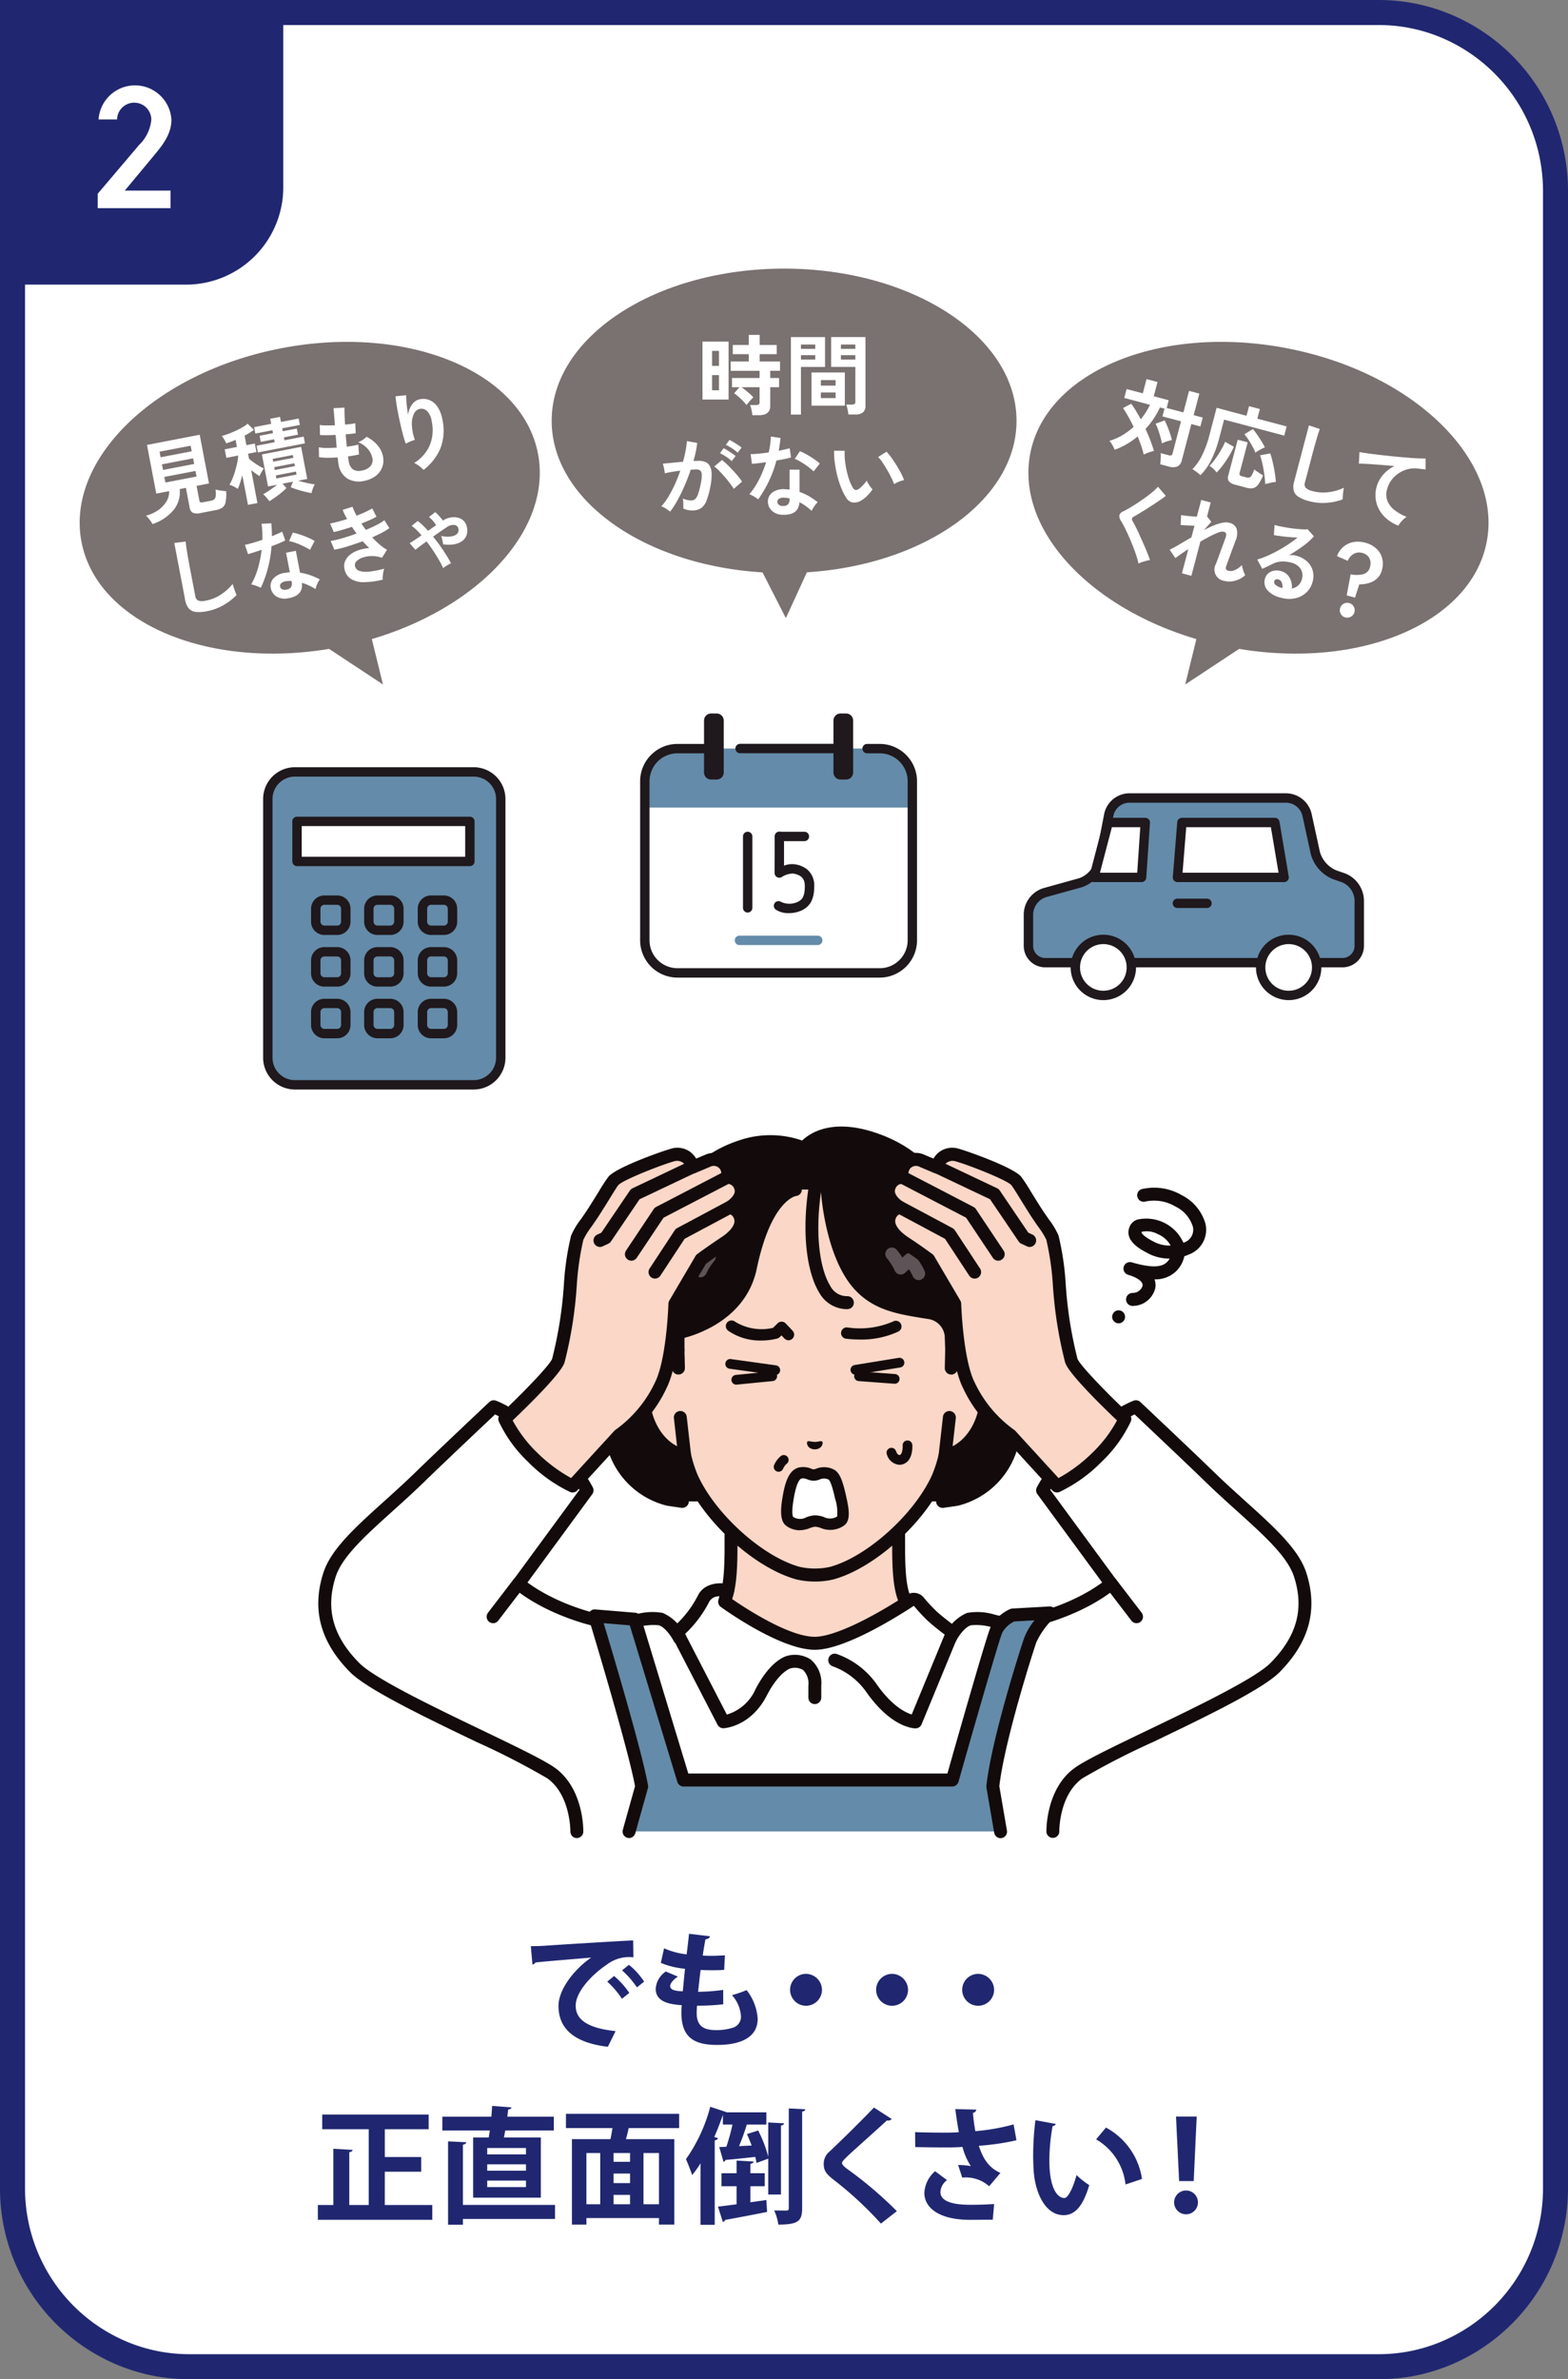 <svg xmlns="http://www.w3.org/2000/svg" width="236" height="358" viewBox="0 0 236 358">
  <rect x="0" y="0" width="236" height="358" fill="#808080" stroke="none"/>
  <g id="img_shizmore-life02" transform="translate(-707.511 -1099.965)">
    <path id="パス_136" data-name="パス 136" d="M670.351,4150.933a26.774,26.774,0,0,1-26.61,26.779H464.725a26.774,26.774,0,0,1-26.61-26.779V3850.256a26.774,26.774,0,0,1,26.61-26.781H643.741a26.774,26.774,0,0,1,26.61,26.781Z" transform="translate(271.278 -2721.628)" fill="#fff"/>
    <path id="パス_137" data-name="パス 137" d="M643.741,4179.593H464.725a28.007,28.007,0,0,1-11.071-2.264,28.728,28.728,0,0,1-17.421-26.4V3850.258a28.776,28.776,0,0,1,17.421-26.4,28,28,0,0,1,11.071-2.264H643.741a28,28,0,0,1,11.071,2.264,28.727,28.727,0,0,1,17.421,26.4V4150.93a28.779,28.779,0,0,1-17.421,26.4A28.008,28.008,0,0,1,643.741,4179.593ZM464.725,3825.363a24.265,24.265,0,0,0-9.593,1.962A24.957,24.957,0,0,0,440,3850.258V4150.93a25.008,25.008,0,0,0,15.135,22.932,24.265,24.265,0,0,0,9.593,1.962H643.741a24.266,24.266,0,0,0,9.593-1.962,24.955,24.955,0,0,0,15.135-22.932V3850.258a25.009,25.009,0,0,0-15.135-22.934,24.265,24.265,0,0,0-9.593-1.962Z" transform="translate(271.278 -2721.628)" fill="#202770"/>
    <path id="パス_174" data-name="パス 174" d="M606.7,4017.813h-.037a.977.977,0,0,1,.011-1.954h.026a1.557,1.557,0,0,0,1.478-1.083c.088-.6-.757-1.232-2.2-1.653a.976.976,0,0,1,.54-1.875c2.826.821,4.464.817,5.313-.017a2.8,2.8,0,0,0,.434-.543,6.721,6.721,0,0,1-3.18-.744c-1.146-.583-3.826-1.948-2.814-4.152a1.881,1.881,0,0,1,1.152-.979,6.133,6.133,0,0,1,6.9,3.494c.024-.012.049-.021.071-.032a2.015,2.015,0,0,0,1.355-2.368,5.024,5.024,0,0,0-2.613-3.045,6.336,6.336,0,0,0-4.486-.768.976.976,0,0,1-.623-1.85,8.2,8.2,0,0,1,6.035.9,6.94,6.94,0,0,1,3.57,4.275,3.963,3.963,0,0,1-2.446,4.639,6.863,6.863,0,0,1-.728.28,4.409,4.409,0,0,1-1.271,2.29,4.47,4.47,0,0,1-3.208,1.187,2.613,2.613,0,0,1,.122,1.247,3.492,3.492,0,0,1-3.4,2.75m1.316-11.142c-.019.194.214.649,1.943,1.53a5,5,0,0,0,2.437.525,3.94,3.94,0,0,0-1.9-1.706,3.528,3.528,0,0,0-2.484-.349" transform="translate(271.305 -2721.347)" fill="#130b0b"/>
    <path id="パス_175" data-name="パス 175" d="M604.569,4020.417a.956.956,0,0,1-.686-.289.971.971,0,0,1-.287-.689,1.392,1.392,0,0,1,.019-.19,1.222,1.222,0,0,1,.06-.185,1.184,1.184,0,0,1,.086-.166,1.044,1.044,0,0,1,.122-.151,1.113,1.113,0,0,1,.147-.123,1.059,1.059,0,0,1,.169-.088.7.7,0,0,1,.18-.053.808.808,0,0,1,.379,0,.726.726,0,0,1,.184.053,1.022,1.022,0,0,1,.165.088,1.519,1.519,0,0,1,.152.123.986.986,0,0,1,0,1.381.96.96,0,0,1-.69.289" transform="translate(271.303 -2721.332)" fill="#130b0b"/>
    <path id="パス_176" data-name="パス 176" d="M558.853,4039.35l-12.615-3.122v17.747c0,5.707-.475,7.956-2.033,9.716s-4.277,3.783-13.276,7.184,17.854,19.655,17.854,19.655h20.139s26.844-16.257,17.854-19.655-11.719-5.422-13.275-7.184-2.033-4.009-2.033-9.716v-17.747Z" transform="translate(271.297 -2721.249)" fill="#fad7c7"/>
    <path id="パス_177" data-name="パス 177" d="M568.923,4091.5a.966.966,0,0,1-.834-.473.978.978,0,0,1,.33-1.34c7.6-4.6,19.544-13.226,19.221-16.762-.017-.194-.063-.709-1.207-1.141-8.817-3.332-11.837-5.387-13.66-7.449-1.746-1.975-2.277-4.4-2.277-10.366v-16.5l-11.412,2.824a1.013,1.013,0,0,1-.464,0l-11.411-2.824v16.5c0,5.969-.532,8.391-2.277,10.366-1.823,2.062-4.844,4.117-13.661,7.449-1.141.432-1.188.947-1.207,1.141-.323,3.536,11.618,12.157,19.221,16.762a.976.976,0,0,1-1,1.674c-3.457-2.094-20.681-12.833-20.153-18.613a3.293,3.293,0,0,1,2.457-2.792c8.941-3.379,11.481-5.322,12.893-6.918,1.368-1.549,1.787-3.668,1.787-9.069v-17.746a.973.973,0,0,1,1.2-.948l12.384,3.065,12.382-3.065a.975.975,0,0,1,1.205.948v17.746c0,5.4.417,7.52,1.788,9.069,1.409,1.6,3.949,3.539,12.891,6.918a3.3,3.3,0,0,1,2.457,2.792c.527,5.78-16.694,16.519-20.152,18.613a.978.978,0,0,1-.5.139" transform="translate(271.297 -2721.249)" fill="#130b0b"/>
    <path id="パス_178" data-name="パス 178" d="M522.1,4042.042c-1.921-2.113-3.646-3.664-3.646-3.664-4.671-4.367-7.931-5.495-7.931-5.495s-8.249,7.776-10.975,10.434c-6.136,5.985-12.3,10.335-13.745,14.848-1.413,4.4-1.077,9.035,3.783,13.955,4.051,4.1,25.558,13.021,29.549,15.866s3.894,8.792,3.894,8.792h71.654s-.1-5.947,3.895-8.792,25.5-11.761,29.549-15.866c4.86-4.92,5.2-9.556,3.783-13.955-1.449-4.513-7.609-8.863-13.745-14.848-2.726-2.658-10.976-10.434-10.976-10.434s-3.259,1.128-7.93,5.495c0,0-1.727,1.551-3.645,3.664a14.215,14.215,0,0,0-2.478,3.413l10.317,14.055a30.182,30.182,0,0,1-15.2,5.984c-1.644.045-4.582-1.166-6.2-.664s-2.807,2.847-2.807,2.847a87.936,87.936,0,0,1-40.775,0s-1.186-2.347-2.807-2.847-4.557.709-6.2.664a30.179,30.179,0,0,1-15.2-5.984l10.317-14.055a14.224,14.224,0,0,0-2.477-3.413" transform="translate(271.298 -2721.243)" fill="#fff"/>
    <path id="パス_179" data-name="パス 179" d="M594.679,4097.754a.974.974,0,0,1-.972-.96c0-.264-.056-6.5,4.305-9.607,1.648-1.173,5.96-3.244,10.953-5.642,7.19-3.455,16.141-7.754,18.468-10.112,3.971-4.021,5.1-8.141,3.548-12.969-.974-3.03-4.479-6.192-8.539-9.852-1.607-1.448-3.27-2.948-4.958-4.593-2.318-2.262-8.727-8.315-10.5-9.99a28.291,28.291,0,0,0-7.064,5.064c-.03.03-1.729,1.56-3.589,3.607a17.25,17.25,0,0,0-2.048,2.673l9.953,13.557a.983.983,0,0,1-.171,1.34c-4.776,3.888-12.236,6.1-15.786,6.2a12.064,12.064,0,0,1-2.705-.389,8.249,8.249,0,0,0-3.24-.319c-1,.31-1.965,1.844-2.224,2.357a.976.976,0,0,1-.626.5,88.846,88.846,0,0,1-41.257,0,.971.971,0,0,1-.625-.5c-.261-.513-1.234-2.049-2.225-2.357a8.25,8.25,0,0,0-3.24.319,11.945,11.945,0,0,1-2.7.389c-3.55-.1-11.01-2.313-15.786-6.2a.984.984,0,0,1-.171-1.34l9.954-13.557a17.213,17.213,0,0,0-2.049-2.673c-1.86-2.047-3.559-3.577-3.576-3.594a28.412,28.412,0,0,0-7.077-5.077c-1.776,1.675-8.185,7.728-10.5,9.99-1.688,1.645-3.351,3.145-4.958,4.593-4.06,3.66-7.565,6.822-8.539,9.852-1.551,4.828-.423,8.948,3.548,12.969,2.328,2.358,11.278,6.657,18.468,10.112,4.993,2.4,9.3,4.469,10.954,5.642,4.36,3.108,4.308,9.343,4.3,9.607a.973.973,0,1,1-1.945-.032c0-.081.023-5.481-3.484-7.98a112.954,112.954,0,0,0-10.666-5.475c-7.708-3.7-16.445-7.9-19.011-10.5-4.477-4.532-5.791-9.42-4.017-14.944,1.134-3.531,4.82-6.856,9.089-10.706,1.594-1.436,3.242-2.922,4.9-4.541,2.7-2.634,10.9-10.371,10.987-10.448a.974.974,0,0,1,.982-.211c.141.049,3.508,1.249,8.275,5.705.058.053,1.77,1.6,3.7,3.72a15.171,15.171,0,0,1,2.652,3.685.977.977,0,0,1-.111.967l-9.752,13.286c4.436,3.263,10.783,5.109,13.88,5.2a11.154,11.154,0,0,0,2.245-.345,8.966,8.966,0,0,1,4.217-.275,6.51,6.51,0,0,1,3.163,2.931,87,87,0,0,0,39.489,0,6.515,6.515,0,0,1,3.163-2.931,8.966,8.966,0,0,1,4.217.275,11.619,11.619,0,0,0,2.245.345c3.1-.086,9.444-1.932,13.88-5.2l-9.752-13.286a.977.977,0,0,1-.111-.967,15.161,15.161,0,0,1,2.653-3.685c1.931-2.124,3.643-3.667,3.716-3.734,4.752-4.442,8.119-5.642,8.26-5.691a.973.973,0,0,1,.982.211c.083.077,8.288,7.814,10.987,10.448,1.662,1.619,3.31,3.1,4.9,4.541,4.269,3.85,7.955,7.175,9.089,10.706,1.774,5.524.46,10.412-4.017,14.944-2.566,2.6-11.3,6.8-19.011,10.5a112.965,112.965,0,0,0-10.666,5.475c-3.533,2.518-3.486,7.925-3.484,7.98a.974.974,0,0,1-.956.992Z" transform="translate(271.298 -2721.242)" fill="#130b0b"/>
    <path id="パス_180" data-name="パス 180" d="M542.117,4061.745a16.446,16.446,0,0,1-4,5.091l6.956,13.451s3.5-.157,5.689-4.394c2.15-4.169,4.2-4.583,4.2-4.583s3.887-1.128,3.887,3.557v1.76l2.972-5.622a11.455,11.455,0,0,1,5.564,4.23c3.556,5.071,6.644,5.071,6.644,5.071l5.554-13.47s-1.888-1.366-3.063-2.446a24.507,24.507,0,0,1-2.022-2.177.965.965,0,0,0-1.271-.19c-.176.115-.381.247-.61.394-2.913,1.866-9.9,6.066-13.768,6.066-4.972,0-13.578-6.264-13.578-6.264l.477-1.666s-2.711-.664-3.634,1.192" transform="translate(271.297 -2721.25)" fill="#fff"/>
    <path id="パス_181" data-name="パス 181" d="M574.031,4081.282c-.368,0-3.7-.155-7.438-5.484a10.584,10.584,0,0,0-5.044-3.855.977.977,0,0,1,.547-1.875,12.4,12.4,0,0,1,6.087,4.6c2.263,3.228,4.282,4.221,5.253,4.524l4.961-12.026c-.67-.5-1.743-1.334-2.53-2.057a26.064,26.064,0,0,1-2.11-2.269c-.175.115-.383.25-.618.4-3.623,2.32-10.3,6.216-14.287,6.216-5.228,0-13.785-6.184-14.147-6.449a.978.978,0,0,1-.364-1.06l.152-.536a1.657,1.657,0,0,0-1.508.768,17.651,17.651,0,0,1-3.653,4.883l6.278,12.142a6.849,6.849,0,0,0,4.289-3.762c2.2-4.266,4.416-4.983,4.829-5.083a4.357,4.357,0,0,1,3.531.578,4.633,4.633,0,0,1,1.565,3.928v1.76a.972.972,0,1,1-1.943,0v-1.76a2.864,2.864,0,0,0-.784-2.36,2.415,2.415,0,0,0-1.87-.257c-.021.006-.051.013-.073.017h0c.005,0-1.684.5-3.53,4.075-2.416,4.684-6.343,4.913-6.51,4.918a.976.976,0,0,1-.905-.524l-6.955-13.452a.977.977,0,0,1,.261-1.216,15.68,15.68,0,0,0,3.73-4.76c1-2.015,3.449-2.019,4.735-1.706a.98.98,0,0,1,.7,1.221l-.285.994c1.947,1.343,8.543,5.686,12.452,5.686,2.515,0,7.466-2.209,13.244-5.91.229-.146.43-.278.6-.391a1.939,1.939,0,0,1,2.546.381,23.867,23.867,0,0,0,1.935,2.087c1.117,1.026,2.957,2.358,2.976,2.371a.981.981,0,0,1,.33,1.168l-5.557,13.468a.971.971,0,0,1-.9.6" transform="translate(271.297 -2721.249)" fill="#130b0b"/>
    <path id="パス_182" data-name="パス 182" d="M594.217,4063.885l-5.581.314a5.208,5.208,0,0,0-2.433,2.207c-.655,1.394-6.655,22.614-6.655,22.614H539.09l-7.347-24.191-6.015-.5s6,19.7,7.064,25.663l-1.9,6.782h55.917l-1.164-6.795c.772-7,5.236-20.932,5.643-22.038a13.062,13.062,0,0,1,2.927-4.06" transform="translate(271.297 -2721.229)" fill="#648ba9"/>
    <path id="パス_183" data-name="パス 183" d="M530.894,4097.755a.973.973,0,0,1-.936-1.242l1.836-6.563c-1.14-6.086-6.935-25.137-6.995-25.331a.978.978,0,0,1,.173-.9.965.965,0,0,1,.835-.361l6.015.5a.971.971,0,0,1,.85.689l7.137,23.5h39c1.163-4.1,5.888-20.727,6.51-22.054a6.216,6.216,0,0,1,2.938-2.692,1.03,1.03,0,0,1,.321-.074l5.581-.313a.969.969,0,0,1,.948.595.979.979,0,0,1-.233,1.1,12.115,12.115,0,0,0-2.675,3.682c-.351.953-4.768,14.7-5.576,21.671l1.142,6.656a.973.973,0,1,1-1.917.332l-1.164-6.793a1.017,1.017,0,0,1-.007-.276c.8-7.231,5.324-21.248,5.7-22.267a10.214,10.214,0,0,1,1.534-2.613l-3.034.17a4.081,4.081,0,0,0-1.8,1.658c-.453.964-4.288,14.291-6.6,22.466a.976.976,0,0,1-.936.709H539.09a.971.971,0,0,1-.929-.692l-7.156-23.556-3.931-.325c1.391,4.613,5.767,19.3,6.674,24.4a.972.972,0,0,1-.021.436l-1.9,6.78a.972.972,0,0,1-.935.714" transform="translate(271.297 -2721.228)" fill="#130b0b"/>
    <path id="パス_184" data-name="パス 184" d="M607.267,4065.471a.969.969,0,0,1-.772-.381l-3.816-4.985a.974.974,0,1,1,1.541-1.192l3.817,4.984a.984.984,0,0,1-.179,1.372.963.963,0,0,1-.591.2" transform="translate(271.304 -2721.266)" fill="#130b0b"/>
    <path id="パス_185" data-name="パス 185" d="M510.438,4065.471a.965.965,0,0,1-.591-.2.984.984,0,0,1-.179-1.372l3.817-4.984a.974.974,0,1,1,1.541,1.192l-3.816,4.985a.969.969,0,0,1-.772.381" transform="translate(271.289 -2721.266)" fill="#130b0b"/>
    <path id="パス_186" data-name="パス 186" d="M536.818,4046.9l2.089.308h39.172l2.089-.308a11.52,11.52,0,0,0,8.45-8.772c1.629-7.646-1.592-11.75-4.2-22.19-4.423-17.687-12.048-21.594-16.278-23.118-8.07-2.913-10.923,1.233-10.923,1.233a13.737,13.737,0,0,0-8.8-.45c-3.8,1.19-12.3,4.431-15.151,21.292-1.8,10.6-6.525,15.587-4.9,23.233a11.52,11.52,0,0,0,8.45,8.772" transform="translate(271.297 -2721.327)" fill="#130b0b"/>
    <path id="パス_187" data-name="パス 187" d="M578.078,4048.181a.977.977,0,0,1-.139-1.943l2.058-.3a10.459,10.459,0,0,0,7.67-8.016c1.07-5.016-.045-8.392-1.733-13.5-.769-2.332-1.642-4.973-2.461-8.245-4.135-16.539-10.918-20.726-15.662-22.437-7.184-2.594-9.7.736-9.8.879a.985.985,0,0,1-1.186.33,12.85,12.85,0,0,0-8.119-.413c-2.878.9-11.631,3.643-14.483,20.524a60.533,60.533,0,0,1-3.035,10.78c-1.555,4.353-2.782,7.79-1.868,12.084a10.571,10.571,0,0,0,7.672,8.016l2.058.3a.976.976,0,0,1-.282,1.932l-2.089-.306c-.019,0-.038-.005-.057-.009a12.41,12.41,0,0,1-9.2-9.526c-1.03-4.839.346-8.691,1.939-13.151a59.071,59.071,0,0,0,2.951-10.45c3.049-18.06,12.66-21.071,15.818-22.062a14.581,14.581,0,0,1,8.817.236c1.226-1.177,4.69-3.471,11.526-1.005,5.163,1.862,12.529,6.356,16.892,23.8.8,3.2,1.659,5.807,2.42,8.107,1.723,5.218,2.969,8.989,1.788,14.526a12.408,12.408,0,0,1-9.2,9.526l-.054.009-2.091.306a.946.946,0,0,1-.141.011" transform="translate(271.297 -2721.326)" fill="#130b0b"/>
    <path id="パス_188" data-name="パス 188" d="M538.264,4024.377c-2.279-.868-5.4-.3-5.292,6.408.1,5.943,3.657,9.13,6.285,9.458a19.608,19.608,0,0,0,1.013,3.233c2.722,6.2,10.109,12.888,16.058,14.508a11.429,11.429,0,0,0,5.057,0c5.948-1.62,13.336-8.3,16.058-14.508a19.708,19.708,0,0,0,1.014-3.233c2.628-.328,6.189-3.513,6.285-9.458.094-5.818-2.24-7.016-4.348-6.667a1.8,1.8,0,0,1-.944.259l-.075-2.091a3.914,3.914,0,0,0-3.377-3.522c-4.481-.706-7.7-1.251-10.325-4.017-4.374-4.6-4.946-14.483-4.946-14.483h-4.782s-4.392.257-6.786,11.714c-1.7,8.141-10.9,9.82-10.9,9.82l0,2.579" transform="translate(271.297 -2721.309)" fill="#fad7c7"/>
    <path id="パス_189" data-name="パス 189" d="M558.857,4059.243a11.726,11.726,0,0,1-2.777-.315c-6.217-1.694-13.861-8.589-16.7-15.058a19.553,19.553,0,0,1-.919-2.787c-3.179-.807-6.368-4.5-6.462-10.284-.056-3.505.732-5.859,2.347-7a4.085,4.085,0,0,1,2.945-.675l0-1.326a.971.971,0,0,1,.8-.961c.085-.017,8.577-1.677,10.12-9.061,2.476-11.846,7.156-12.457,7.682-12.487a.977.977,0,0,1,.112,1.95c-.005,0-3.73.595-5.89,10.939-1.53,7.314-8.484,9.763-10.877,10.4l0,1.8a.975.975,0,0,1-1.316.915,2.676,2.676,0,0,0-2.457.107c-.725.513-1.577,1.86-1.521,5.371.088,5.407,3.231,8.228,5.435,8.5a.975.975,0,0,1,.826.747,18.858,18.858,0,0,0,.961,3.071c2.585,5.894,9.791,12.416,15.417,13.95a10.593,10.593,0,0,0,4.558,0c5.619-1.532,12.826-8.054,15.414-13.959a18.772,18.772,0,0,0,.958-3.06.974.974,0,0,1,.826-.747c2.2-.277,5.346-3.1,5.434-8.5.053-3.313-.711-4.682-1.361-5.244a2.121,2.121,0,0,0-1.706-.465,2.768,2.768,0,0,1-1.254.293.973.973,0,0,1-.971-.942l-.075-2.088a2.9,2.9,0,0,0-2.557-2.594c-4.456-.7-7.978-1.256-10.876-4.307-4.567-4.809-5.191-14.681-5.215-15.1a.972.972,0,1,1,1.941-.114c.006.095.606,9.577,4.68,13.865,2.33,2.453,5.091,2.988,9.771,3.726a4.862,4.862,0,0,1,4.2,4.428l.032.905a4.045,4.045,0,0,1,3.3.912c1.4,1.216,2.088,3.49,2.035,6.755-.094,5.785-3.283,9.477-6.461,10.286a19.547,19.547,0,0,1-.916,2.773c-2.842,6.481-10.487,13.378-16.7,15.07a11.9,11.9,0,0,1-2.784.315" transform="translate(271.297 -2721.309)" fill="#130b0b"/>
    <path id="パス_190" data-name="パス 190" d="M579.449,4024.377l-.065,2.749-.282,7.435-.644,5.682c2.628-.33,6.189-3.514,6.285-9.457.107-6.713-3.015-7.277-5.294-6.409" transform="translate(271.3 -2721.311)" fill="#fad7c7"/>
    <path id="パス_191" data-name="パス 191" d="M578.458,4041.22a.964.964,0,0,1-.684-.283.981.981,0,0,1-.283-.8l.644-5.685a.972.972,0,1,1,1.932.221l-.477,4.209c1.98-.975,4.109-3.673,4.18-8.11.057-3.511-.8-4.858-1.52-5.371a2.317,2.317,0,0,0-1.846-.287l-.048,2.037a.967.967,0,0,1-.995.955.977.977,0,0,1-.95-1l.066-2.749a.98.98,0,0,1,.628-.89,4.456,4.456,0,0,1,4.264.336c1.612,1.139,2.4,3.495,2.346,7-.1,6.193-3.752,9.987-7.137,10.412a.8.8,0,0,1-.12.007" transform="translate(271.3 -2721.31)" fill="#130b0b"/>
    <path id="パス_192" data-name="パス 192" d="M539.256,4040.243l-.644-5.682-.282-7.435-.065-2.749c-2.281-.868-5.4-.3-5.294,6.409.1,5.942,3.657,9.127,6.285,9.457" transform="translate(271.293 -2721.311)" fill="#fad7c7"/>
    <path id="パス_193" data-name="パス 193" d="M539.256,4041.22a.784.784,0,0,1-.12-.007c-3.385-.425-7.036-4.219-7.138-10.412-.056-3.506.734-5.862,2.347-7a4.448,4.448,0,0,1,4.263-.336.977.977,0,0,1,.629.888l.066,2.749a.977.977,0,0,1-.95,1,.092.092,0,0,1-.023,0,.976.976,0,0,1-.972-.955l-.049-2.037a2.327,2.327,0,0,0-1.845.287c-.725.513-1.577,1.86-1.521,5.371.072,4.437,2.2,7.133,4.181,8.11l-.477-4.209a.972.972,0,1,1,1.932-.221l.644,5.685a.985.985,0,0,1-.284.8.961.961,0,0,1-.683.283" transform="translate(271.293 -2721.31)" fill="#130b0b"/>
    <path id="パス_194" data-name="パス 194" d="M563.591,4018.3a4.789,4.789,0,0,1-4.077-2.494c-1.534-2.472-2.764-7.89-1.619-15.684a.972.972,0,1,1,1.923.285c-1.069,7.271-.006,12.188,1.344,14.367a2.812,2.812,0,0,0,2.493,1.571.985.985,0,0,1,1.064.866.968.968,0,0,1-.835,1.074,2.311,2.311,0,0,1-.293.015" transform="translate(271.297 -2721.347)" fill="#130b0b"/>
    <path id="パス_195" data-name="パス 195" d="M577.887,4013.239a.973.973,0,0,1-.89-.583,8.427,8.427,0,0,0-1.177-1.86.982.982,0,0,1,.089-1.379.968.968,0,0,1,1.372.091,10.375,10.375,0,0,1,1.494,2.36.978.978,0,0,1-.495,1.288.963.963,0,0,1-.393.083" transform="translate(271.299 -2721.344)" fill="#5e5357"/>
    <path id="パス_196" data-name="パス 196" d="M574.484,4013.924a.974.974,0,0,1-.89-.581,8.351,8.351,0,0,0-.58-1.054l-.58.537a.971.971,0,0,1-1.549-.322,8.492,8.492,0,0,0-1.179-1.862.981.981,0,0,1,.091-1.378.968.968,0,0,1,1.372.091,8.994,8.994,0,0,1,.863,1.185l.457-.423a.969.969,0,0,1,1.389.076,10.413,10.413,0,0,1,1.494,2.36.978.978,0,0,1-.5,1.288.958.958,0,0,1-.392.083" transform="translate(271.299 -2721.344)" fill="#5e5357"/>
    <path id="パス_197" data-name="パス 197" d="M538.4,4013.5a.93.93,0,0,1-.393-.085.974.974,0,0,1-.495-1.286,10.35,10.35,0,0,1,1.494-2.361.976.976,0,0,1,.721-.334,1.057,1.057,0,0,1,.728.319l1,1.1a8.752,8.752,0,0,1,.8-1.089.968.968,0,0,1,1.372-.09.979.979,0,0,1,.09,1.377,8.459,8.459,0,0,0-1.179,1.864.976.976,0,0,1-.732.568.961.961,0,0,1-.874-.306l-1.121-1.234a8.8,8.8,0,0,0-.528.97.971.971,0,0,1-.889.583" transform="translate(271.294 -2721.344)" fill="#5e5357"/>
    <path id="パス_198" data-name="パス 198" d="M550.745,4023a8.445,8.445,0,0,1-4.92-1.466.858.858,0,0,1-.207-1.192.848.848,0,0,1,1.185-.206,7.629,7.629,0,0,0,5.748.964l.711-.694a.817.817,0,0,1,.608-.242.844.844,0,0,1,.6.265l1.036,1.09a.855.855,0,0,1-.026,1.207.845.845,0,0,1-1.2-.026l-.445-.468-.265.259a.806.806,0,0,1-.36.209,9.606,9.606,0,0,1-2.463.3" transform="translate(271.295 -2721.329)" fill="#130b0b"/>
    <path id="パス_199" data-name="パス 199" d="M565.552,4022.847a17.739,17.739,0,0,1-2.01-.117.856.856,0,0,1,.2-1.7,12.594,12.594,0,0,0,6.906-.9.851.851,0,0,1,1.153.35.86.86,0,0,1-.347,1.158,13.263,13.263,0,0,1-5.9,1.213" transform="translate(271.298 -2721.329)" fill="#130b0b"/>
    <path id="パス_200" data-name="パス 200" d="M557.722,4038.2c.156-.181.578.019,1.132.032.556-.013.978-.215,1.134-.034s-.025,1.126-1.132,1.156c-1.108-.028-1.3-.966-1.134-1.154" transform="translate(271.296 -2721.303)" fill="#130b0b"/>
    <path id="パス_201" data-name="パス 201" d="M571.558,4041.671a2.126,2.126,0,0,1-1.864-1.581.73.73,0,1,1,1.389-.448c.007.023.221.659.589.542.293-.089.432-.891.4-1.4a.729.729,0,1,1,1.455-.094c.017.247.111,2.428-1.429,2.9a1.824,1.824,0,0,1-.538.085" transform="translate(271.298 -2721.301)" fill="#130b0b"/>
    <path id="パス_202" data-name="パス 202" d="M564.958,4028.136a.733.733,0,0,1-.117-1.456l6.651-1.083a.733.733,0,0,1,.233,1.447l-6.649,1.083a.914.914,0,0,1-.118.009" transform="translate(271.298 -2721.321)" fill="#130b0b"/>
    <path id="パス_203" data-name="パス 203" d="M570.874,4029.494a.49.49,0,0,1-.054,0l-5.375-.4a.732.732,0,0,1,.107-1.46l5.375.4a.733.733,0,0,1-.053,1.464" transform="translate(271.298 -2721.318)" fill="#130b0b"/>
    <path id="パス_204" data-name="パス 204" d="M552.912,4028.185a.575.575,0,0,1-.1-.008l-6.807-.945a.733.733,0,0,1,.2-1.452l6.807.947a.733.733,0,0,1-.1,1.458" transform="translate(271.295 -2721.32)" fill="#130b0b"/>
    <path id="パス_205" data-name="パス 205" d="M547.029,4029.628a.733.733,0,0,1-.069-1.462l5.427-.534a.733.733,0,0,1,.14,1.459l-5.427.534c-.022,0-.047,0-.071,0" transform="translate(271.295 -2721.318)" fill="#130b0b"/>
    <path id="パス_206" data-name="パス 206" d="M558.926,4050.121c1.112,0,2.14,1.064,3.8.017.663-.419.374-2.008.023-3.573-.346-1.546-.744-3.07-1.4-3.427-1.188-.639-2.055.076-2.652.07s-1.044-.507-1.992-.317c-1.06.215-1.541,1.942-1.836,3.651-.281,1.628-.416,3.237.261,3.66,1.737,1.085,2.694-.081,3.805-.081" transform="translate(271.296 -2721.29)" fill="#fff"/>
    <path id="パス_207" data-name="パス 207" d="M556.569,4051.515a3.509,3.509,0,0,1-1.9-.587c-1.136-.709-.984-2.6-.65-4.533.338-1.964.9-4.017,2.5-4.341a3.083,3.083,0,0,1,1.791.192,1.481,1.481,0,0,0,.377.108,2.487,2.487,0,0,0,.359-.1,3.2,3.2,0,0,1,2.688.13c.9.483,1.337,1.775,1.832,3.992.455,2.026.738,3.764-.4,4.484a3.655,3.655,0,0,1-3.437.3,2.947,2.947,0,0,0-.813-.185,2.605,2.605,0,0,0-.782.2,4.577,4.577,0,0,1-1.575.336m.546-7.812a1.385,1.385,0,0,0-.252.026c-.159.032-.713.341-1.165,2.958-.393,2.285-.149,2.747-.094,2.817a1.91,1.91,0,0,0,1.969.064,3.952,3.952,0,0,1,1.353-.3,4.393,4.393,0,0,1,1.322.262,2.032,2.032,0,0,0,1.975-.085,6.742,6.742,0,0,0-.308-2.692c-.385-1.715-.715-2.679-.982-2.864a1.55,1.55,0,0,0-1.37,0,2.9,2.9,0,0,1-.883.176,2.715,2.715,0,0,1-.944-.211,1.751,1.751,0,0,0-.621-.149" transform="translate(271.296 -2721.289)" fill="#130b0b"/>
    <path id="パス_208" data-name="パス 208" d="M553.4,4042.718a.707.707,0,0,1-.317-.074.733.733,0,0,1-.338-.977,3.544,3.544,0,0,1,1.057-1.357.727.727,0,0,1,1,.247.735.735,0,0,1-.246,1.006,2.691,2.691,0,0,0-.5.741.73.73,0,0,1-.657.414" transform="translate(271.296 -2721.299)" fill="#130b0b"/>
    <path id="パス_209" data-name="パス 209" d="M512.19,4034.8s7.537-7.1,8.065-8.784c1.777-5.678,1.761-15.219,2.84-18.494a34.737,34.737,0,0,1,2.592-4.056c1.356-2.119,2.433-3.983,2.856-4.49.893-1.07,7.4-3.505,9.01-3.924,2.245-.587,2.966,1.834,2.966,1.834l2.2-.932a2.14,2.14,0,0,1,2.591.6,2.289,2.289,0,0,1,.375,1.9,2.044,2.044,0,0,1,1.962,1.4c.685,1.73-1.569,3.1-1.569,3.1a2.16,2.16,0,0,1,1.638,1.932c.1,1.383-1.225,2.623-2.414,3.4-1.89,1.241-3.576,2.492-3.576,2.492l-3.938,6.7s-.257,8.577-2.142,12.284a19.221,19.221,0,0,1-6.251,7.476l-7,7.641a21.462,21.462,0,0,1-6.028-4.332,19.4,19.4,0,0,1-4.184-5.752" transform="translate(271.291 -2721.326)" fill="#fad7c7"/>
    <path id="パス_210" data-name="パス 210" d="M522.4,4045.862a.963.963,0,0,1-.366-.071,22.4,22.4,0,0,1-6.337-4.534,20.25,20.25,0,0,1-4.4-6.076.981.981,0,0,1,.231-1.093c3.521-3.314,7.505-7.455,7.8-8.363a61.619,61.619,0,0,0,1.765-11.182,41.751,41.751,0,0,1,1.081-7.327,11.27,11.27,0,0,1,1.478-2.47c.373-.539.8-1.151,1.218-1.807.535-.838,1.027-1.634,1.451-2.323a25.347,25.347,0,0,1,1.477-2.265c1.2-1.44,8.315-3.932,9.512-4.243a3.236,3.236,0,0,1,3.689,1.517l1.348-.57a3.083,3.083,0,0,1,4.376,2.592,3.094,3.094,0,0,1,1.832,1.851,3.127,3.127,0,0,1-.792,3.32,3.012,3.012,0,0,1,.927,2c.113,1.487-.9,3.013-2.85,4.294-1.518,1-2.915,2.009-3.375,2.345l-3.709,6.31c-.06,1.489-.44,8.864-2.223,12.41a20.015,20.015,0,0,1-6.491,7.809l-6.922,7.561a.971.971,0,0,1-.717.315m-9.024-10.844a19.773,19.773,0,0,0,3.67,4.832,23.164,23.164,0,0,0,5.129,3.841l6.506-7.109a1.078,1.078,0,0,1,.175-.149,18.385,18.385,0,0,0,5.9-7.042c.009-.023.02-.046.031-.068,1.763-3.468,2.033-11.786,2.035-11.869a1.015,1.015,0,0,1,.135-.468l3.939-6.7a1,1,0,0,1,.259-.291c.069-.051,1.731-1.281,3.623-2.524,1.292-.849,2.031-1.788,1.977-2.511a1.159,1.159,0,0,0-.888-1.053.983.983,0,0,1-.286-1.788c.012-.008,1.534-.981,1.17-1.9a1.06,1.06,0,0,0-.987-.79.977.977,0,0,1-1.007-1.243,1.292,1.292,0,0,0-.2-1.023,1.152,1.152,0,0,0-1.412-.326l-2.241.949a.961.961,0,0,1-.792-.017.973.973,0,0,1-.517-.6A1.491,1.491,0,0,0,537.8,3996c-1.849.483-7.818,2.828-8.511,3.609-.208.249-.745,1.119-1.312,2.04-.43.7-.928,1.5-1.468,2.347-.441.688-.877,1.316-1.262,1.869a11.893,11.893,0,0,0-1.225,1.968,42.229,42.229,0,0,0-.994,6.905,62.617,62.617,0,0,1-1.843,11.576c-.514,1.643-5.575,6.588-7.8,8.706m-1.188-.217h0Z" transform="translate(271.291 -2721.326)" fill="#130b0b"/>
    <path id="パス_211" data-name="パス 211" d="M534.8,4013.7a.97.97,0,0,1-.535-.162.981.981,0,0,1-.274-1.353l3.781-5.752a.97.97,0,0,1,.355-.324l7.5-4.007a.971.971,0,0,1,1.314.4.982.982,0,0,1-.4,1.323l-7.282,3.89-3.646,5.545a.967.967,0,0,1-.811.437" transform="translate(271.293 -2721.349)" fill="#130b0b"/>
    <path id="パス_212" data-name="パス 212" d="M531.249,4011.013a.957.957,0,0,1-.54-.166.977.977,0,0,1-.265-1.355l4.165-6.243a.989.989,0,0,1,.361-.322l10.272-5.339a.976.976,0,0,1,.894,1.735l-10.051,5.224-4.029,6.034a.963.963,0,0,1-.807.432" transform="translate(271.293 -2721.354)" fill="#130b0b"/>
    <path id="パス_213" data-name="パス 213" d="M526.516,4008.952a.978.978,0,0,1-.4-1.866l.611-.281,4.3-6.348a.968.968,0,0,1,.389-.332L540.1,3996a.968.968,0,0,1,1.294.466.98.98,0,0,1-.464,1.3l-8.451,4.007-4.307,6.353a.962.962,0,0,1-.4.337l-.859.4a.951.951,0,0,1-.4.089" transform="translate(271.292 -2721.357)" fill="#130b0b"/>
    <path id="パス_214" data-name="パス 214" d="M605.515,4034.8s-7.537-7.1-8.065-8.784c-1.778-5.678-1.761-15.219-2.84-18.494a34.726,34.726,0,0,0-2.592-4.056c-1.356-2.119-2.433-3.983-2.856-4.49-.893-1.07-7.4-3.505-9.01-3.924-2.246-.587-2.966,1.834-2.966,1.834l-2.2-.932a2.14,2.14,0,0,0-2.591.6,2.289,2.289,0,0,0-.375,1.9,2.044,2.044,0,0,0-1.962,1.4c-.685,1.73,1.569,3.1,1.569,3.1a2.16,2.16,0,0,0-1.638,1.932c-.1,1.383,1.225,2.623,2.414,3.4,1.89,1.241,3.576,2.492,3.576,2.492l3.938,6.7s.257,8.577,2.142,12.284a19.221,19.221,0,0,0,6.251,7.476l6.995,7.641a21.442,21.442,0,0,0,6.029-4.332,19.4,19.4,0,0,0,4.185-5.752" transform="translate(271.302 -2721.326)" fill="#fad7c7"/>
    <path id="パス_215" data-name="パス 215" d="M595.3,4045.862a.967.967,0,0,1-.715-.315l-6.923-7.561a20.04,20.04,0,0,1-6.492-7.809c-1.781-3.546-2.16-10.921-2.22-12.41l-3.712-6.31c-.458-.336-1.856-1.349-3.373-2.345-1.95-1.281-2.962-2.806-2.851-4.294a3.016,3.016,0,0,1,.927-2,3.124,3.124,0,0,1-.79-3.32,5.309,5.309,0,0,0,2.474-3.543,3.069,3.069,0,0,1,3.771-.883l1.31.553a3.24,3.24,0,0,1,3.689-1.517c1.2.311,8.311,2.8,9.512,4.241a25.987,25.987,0,0,1,1.477,2.269c.425.687.915,1.483,1.45,2.321.42.656.844,1.268,1.22,1.807a11.337,11.337,0,0,1,1.477,2.47,41.628,41.628,0,0,1,1.082,7.327,61.719,61.719,0,0,0,1.762,11.182c.3.908,4.282,5.047,7.8,8.363a.985.985,0,0,1,.231,1.093,20.325,20.325,0,0,1-4.406,6.076,22.336,22.336,0,0,1-6.338,4.534.949.949,0,0,1-.366.071m-23.367-46.432a1.077,1.077,0,0,0-.977.79c-.364.923,1.157,1.9,1.172,1.908a.979.979,0,0,1-.3,1.788,1.152,1.152,0,0,0-.873,1.049c-.055.725.685,1.662,1.976,2.511,1.893,1.243,3.552,2.473,3.622,2.524a1.037,1.037,0,0,1,.261.291l3.938,6.7a.976.976,0,0,1,.133.468c0,.083.274,8.4,2.037,11.869.011.022.023.045.032.068a18.369,18.369,0,0,0,5.9,7.044,1.047,1.047,0,0,1,.171.147l6.509,7.109a23.216,23.216,0,0,0,5.126-3.841,19.779,19.779,0,0,0,3.672-4.832c-2.228-2.118-7.289-7.063-7.8-8.706a62.86,62.86,0,0,1-1.845-11.576,42.071,42.071,0,0,0-.991-6.905,11.911,11.911,0,0,0-1.226-1.966c-.385-.555-.82-1.183-1.261-1.871-.541-.846-1.038-1.651-1.466-2.345-.569-.923-1.106-1.791-1.316-2.044-.691-.779-6.661-3.124-8.51-3.607a1.493,1.493,0,0,0-1.8,1.176.976.976,0,0,1-1.306.613l-2.2-.932a1.158,1.158,0,0,0-1.438.294,1.338,1.338,0,0,0-.218,1.038.974.974,0,0,1-1,1.243h-.011" transform="translate(271.302 -2721.326)" fill="#130b0b"/>
    <path id="パス_216" data-name="パス 216" d="M582.905,4013.7a.97.97,0,0,1-.811-.437l-3.645-5.545-7.282-3.89a.983.983,0,0,1-.4-1.323.97.97,0,0,1,1.314-.4l7.5,4.007a.969.969,0,0,1,.355.324l3.781,5.752a.98.98,0,0,1-.275,1.353.968.968,0,0,1-.535.162" transform="translate(271.299 -2721.349)" fill="#130b0b"/>
    <path id="パス_217" data-name="パス 217" d="M586.456,4011.013a.966.966,0,0,1-.808-.432l-4.028-6.034-10.051-5.224a.976.976,0,0,1,.894-1.735l10.272,5.339a.986.986,0,0,1,.36.322l4.166,6.243a.977.977,0,0,1-.265,1.355.957.957,0,0,1-.54.166" transform="translate(271.3 -2721.354)" fill="#130b0b"/>
    <path id="パス_218" data-name="パス 218" d="M591.189,4008.952a.951.951,0,0,1-.4-.089l-.859-.4a.962.962,0,0,1-.4-.337l-4.307-6.353-8.451-4.007a.98.98,0,0,1-.464-1.3A.968.968,0,0,1,577.6,3996l8.691,4.121a.968.968,0,0,1,.389.332l4.3,6.348.612.281a.978.978,0,0,1-.4,1.866" transform="translate(271.301 -2721.357)" fill="#130b0b"/>
    <path id="パス_378" data-name="パス 378" d="M516.115,4113.894c.58,0,1.443-.018,1.969-.056,2.157-.151,10.263-.66,13.433-.809l.038,2.543a5.531,5.531,0,0,0-4.072,1.152c-2.063,1.376-4.616,3.977-4.616,6.128s1.9,3.394,6.005,3.826l-1.163,2.358c-5.328-.641-7.429-2.905-7.429-6.165,0-2.3,2.1-5.281,4.915-7.26-2.328.206-6.66.547-8.387.736-.038.151-.282.281-.449.319Zm12.532,4.489a12.511,12.511,0,0,1,2.289,2.545l-1.108.886a12.9,12.9,0,0,0-2.213-2.582Zm2.232-1.679a10.656,10.656,0,0,1,2.29,2.528l-1.088.866a13.377,13.377,0,0,0-2.232-2.564Z" transform="translate(271.291 -2721.093)" fill="#202770"/>
    <path id="パス_379" data-name="パス 379" d="M545.072,4122.643a35.32,35.32,0,0,1-3.94.208c-.038.415-.055.773-.055,1.132,0,2.205,1.406,2.545,3.019,2.545a8.193,8.193,0,0,0,2.347-.34,1.716,1.716,0,0,0,1.293-1.79,5.245,5.245,0,0,0-1.35-3.13,18.729,18.729,0,0,0,2.2-.755,7.722,7.722,0,0,1,1.67,4.3c0,3.941-4.991,3.941-6.155,3.941-3.657,0-5.328-1.339-5.328-4.864a8.577,8.577,0,0,1,.057-1.113c-1.387-.113-3.922-.3-3.922-2.469a3.4,3.4,0,0,1,1.521-2.6l1.819.772c-.713.453-1.162,1.019-1.162,1.434,0,.679,1.124.734,1.894.773.113-1.037.206-2.186.338-3.394a12.055,12.055,0,0,1-3.64-.886l.488-2.189a11.494,11.494,0,0,0,3.4.908c.131-1.059.263-2.151.357-3.094l3.151.377c-.037.245-.281.4-.675.453-.132.66-.282,1.547-.413,2.45.356.019.807.038,1.257.038.7,0,1.463-.038,2.082-.075l-.112,2.188c-.487.036-1.125.055-1.763.055-.62,0-1.258-.019-1.783-.036-.151,1.13-.261,2.243-.376,3.281a30.483,30.483,0,0,0,3.771-.283Z" transform="translate(271.294 -2721.093)" fill="#202770"/>
    <path id="パス_380" data-name="パス 380" d="M559.93,4120.475a2.4,2.4,0,1,1-2.4-2.413,2.425,2.425,0,0,1,2.4,2.413" transform="translate(271.296 -2721.093)" fill="#202770"/>
    <path id="パス_381" data-name="パス 381" d="M572.881,4120.475a2.4,2.4,0,1,1-2.4-2.413,2.425,2.425,0,0,1,2.4,2.413" transform="translate(271.298 -2721.093)" fill="#202770"/>
    <path id="パス_382" data-name="パス 382" d="M585.832,4120.475a2.4,2.4,0,1,1-2.4-2.413,2.424,2.424,0,0,1,2.4,2.413" transform="translate(271.3 -2721.093)" fill="#202770"/>
    <path id="パス_383" data-name="パス 383" d="M494.142,4152.845h7.149v2.226H484.067v-2.226h2.328v-8.465l2.906.17c-.017.168-.167.3-.505.358v7.937h2.927v-11.408h-7v-2.205h16.022v2.205h-6.6v4.186h5.478v2.208h-5.478Z" transform="translate(271.285 -2721.093)" fill="#202770"/>
    <path id="パス_384" data-name="パス 384" d="M507.432,4142.682h2.347l.167-1.054H502.8v-2.075h7.376c.054-.566.092-1.113.111-1.621l2.926.226c-.035.17-.206.282-.505.321-.037.338-.075.7-.131,1.074h7v2.075h-7.3c-.075.356-.15.715-.206,1.054h5.553v9.05H507.432Zm12.326,10.145v2.111H505.895v.868h-2.234v-12.539l2.739.132c-.017.189-.149.3-.505.378v9.05Zm-4.37-8.56h-5.835v.962h5.835Zm0,2.451h-5.835v.962h5.835Zm0,2.452h-5.835v.981h5.835Z" transform="translate(271.289 -2721.093)" fill="#202770"/>
    <path id="パス_385" data-name="パス 385" d="M538.438,4141.267h-7.6a16.4,16.4,0,0,1-.413,1.661h7.28v12.859H535.4v-.979h-10.92v.979H522.3v-12.859h5.8c.113-.529.207-1.113.3-1.661h-7v-2.146h17.037Zm-13.959,11.465h2.082v-7.712h-2.082Zm6.567-7.712H528.57v1.319h2.476Zm0,3.092H528.57v1.434h2.476Zm-2.476,4.62h2.476v-1.415H528.57Zm6.829-7.712h-2.326v7.712H535.4Z" transform="translate(271.292 -2721.093)" fill="#202770"/>
    <path id="パス_386" data-name="パス 386" d="M553.759,4151.262h-1.915v-5.392l-1.763.64c-.037-.264-.112-.585-.188-.906-1.708.191-3.339.361-4.484.453a.358.358,0,0,1-.3.283l-.638-2.224c.319,0,.7-.021,1.07-.038a31.792,31.792,0,0,0,.92-3.337h-1.445v-1.472c-.376,1.113-.808,2.243-1.3,3.338l.563.169c-.037.17-.187.285-.488.34v12.708h-2.138v-9.257a16.1,16.1,0,0,1-1.258,1.771c-.187-.564-.673-1.828-.936-2.394a24.393,24.393,0,0,0,3.658-7.882l2.458.813v.019h5.984v1.847h-2.945a32.464,32.464,0,0,1-1.164,3.243l1.9-.094c-.225-.585-.469-1.189-.713-1.715l1.689-.548a19.3,19.3,0,0,1,1.519,3.942v-5.149l2.384.13c-.021.172-.15.266-.469.342Zm-4.6,1.168,2.4-.338.113,1.791c-2.326.471-4.764.924-6.323,1.207a.425.425,0,0,1-.337.3l-.733-2.3,2.8-.356v-2.717h-2.272v-1.96h2.272v-1.905l2.569.151c-.018.169-.15.282-.488.339v1.415h2.157v1.96h-2.157Zm5.778-14.121,2.477.13c-.017.17-.13.3-.468.34v14.538c0,1.941-.582,2.471-3.584,2.471a7.993,7.993,0,0,0-.619-2.132c.807.021,1.594.021,1.857.021.244-.021.337-.1.337-.36Z" transform="translate(271.295 -2721.093)" fill="#202770"/>
    <path id="パス_387" data-name="パス 387" d="M568.8,4155.637a53.916,53.916,0,0,0-7.223-6.675c-1.127-.887-1.387-1.415-1.387-2.338a2.374,2.374,0,0,1,.88-1.83c1.877-1.754,5.234-5.09,6.679-6.618l2.685,1.734a.772.772,0,0,1-.734.208c-1.726,1.6-4.371,3.924-5.908,5.355-.415.416-.845.791-.845,1.057,0,.3.468.677,1.143,1.149a59.026,59.026,0,0,1,7.111,6.092Z" transform="translate(271.298 -2721.093)" fill="#202770"/>
    <path id="パス_388" data-name="パス 388" d="M589.2,4143.1a36.375,36.375,0,0,1-5.666.83c.693,2.113,1.575,3.319,3.246,4.09l-1.69,2a5.3,5.3,0,0,0-4.052-1.3l-.618-1.9a11.609,11.609,0,0,1,1.913.17,9.724,9.724,0,0,1-1.258-2.887c-.73.059-1.519.076-2.476.076-1.106,0-3.377-.017-4.633-.055l-.021-2.243c1.07.036,2.459.075,4.673.075.619,0,1.333-.019,1.915-.075-.209-1.038-.376-2.245-.545-3.47l3.171.076a.579.579,0,0,1-.507.49,26.316,26.316,0,0,0,.357,2.753,30.7,30.7,0,0,0,5.759-1.019Zm-3.565,11.955c-.939,0-2.044.019-3.434.019-4.559,0-6.867-1.754-6.867-4.073a4.635,4.635,0,0,1,1.615-3.243l1.8,1.34a2.351,2.351,0,0,0-.995,1.79c0,1.413,1.859,1.924,4.5,1.924,1.5,0,2.607-.058,3.583-.115Z" transform="translate(271.3 -2721.093)" fill="#202770"/>
    <path id="パス_389" data-name="パス 389" d="M595.124,4140.647a.563.563,0,0,1-.488.321,29.6,29.6,0,0,0-.488,5.184c0,4.149,1.2,5.637,2.252,5.637.639,0,1.425-1.884,1.838-3.45a12.363,12.363,0,0,0,1.913,1.509c-.9,3.09-2.119,4.524-3.846,4.524-2.906,0-4.333-3.637-4.521-6.71-.037-.682-.075-1.415-.075-2.189a44.276,44.276,0,0,1,.338-5.392Zm10.488,9.107a8.992,8.992,0,0,0-4.429-6.79l1.483-1.772a10.489,10.489,0,0,1,5.422,7.732Z" transform="translate(271.303 -2721.093)" fill="#202770"/>
    <path id="パス_390" data-name="パス 390" d="M612.925,4152.449a1.792,1.792,0,1,1,3.584,0,1.792,1.792,0,1,1-3.584,0m.751-3.206-.469-9.708h3.114l-.45,9.708Z" transform="translate(271.305 -2721.093)" fill="#202770"/>
    <path id="パス_448" data-name="パス 448" d="M438.115,3823.475h38.87v26.275a12.757,12.757,0,0,1-12.726,12.789H438.115Z" transform="translate(271.278 -2721.628)" fill="#202770"/>
    <path id="パス_449" data-name="パス 449" d="M436.233,3821.593h42.634v28.157a14.639,14.639,0,0,1-14.608,14.671H436.233Zm38.87,3.764H440v35.3h24.262a10.743,10.743,0,0,0,7.665-3.191,10.868,10.868,0,0,0,3.179-7.716Z" transform="translate(271.278 -2721.628)" fill="#202770"/>
    <path id="パス_450" data-name="パス 450" d="M461.9,3852.914H450.938v-2.166l6.233-7.346a6.036,6.036,0,0,0,1.839-3.834,2.578,2.578,0,0,0-5.155,0H451.07a5.493,5.493,0,0,1,10.965.053c0,2.3-1.579,4.1-2.736,5.5l-4.285,5.152H461.9Z" transform="translate(271.278 -2721.628)" fill="#fff"/>
    <path id="パス_465" data-name="パス 465" d="M589.213,3884.911c0,12.65-15.662,22.905-34.982,22.905s-34.984-10.255-34.984-22.905,15.663-22.9,34.984-22.9,34.982,10.256,34.982,22.9" transform="translate(271.296 -2721.628)" fill="#7a7171"/>
    <path id="パス_466" data-name="パス 466" d="M541.947,3873h3.929v8.716h-3.929Zm1.445,3.645h1.038v-2.258h-1.038Zm0,3.671h1.038v-2.285h-1.038Zm6.058,3.751a6.1,6.1,0,0,0-.124-.793,4.346,4.346,0,0,0-.218-.739h.92a.639.639,0,0,0,.394-.093.434.434,0,0,0,.119-.356v-2.232H547.82c.2.141.417.3.644.489s.445.367.65.547a4.41,4.41,0,0,1,.494.5,4.113,4.113,0,0,0-.361.351c-.146.153-.281.307-.409.46s-.216.272-.269.351a4.782,4.782,0,0,0-.538-.641c-.227-.233-.462-.453-.7-.661a7.005,7.005,0,0,0-.625-.481l.814-.911h-1.13v-1.387h4.153v-1.083h-4.35v-1.4h2.72v-1.1h-2.405V3873.5h2.405v-1.519h1.643v1.519h2.562v1.386h-2.562v1.1h3.061v1.4h-1.471v1.083h1.327v1.387h-1.327v2.8q0,1.411-1.682,1.413Z" transform="translate(271.295 -2721.628)" fill="#fff"/>
    <path id="パス_467" data-name="パス 467" d="M555.253,3883.975v-11.661h5.138v4.49h-3.627v7.171Zm1.511-9.891h2.155v-.647h-2.155Zm0,1.611h2.155v-.661h-2.155Zm1.59,1.939h5.019v5h-5.019Zm1.406,1.983h2.221v-.832H559.76Zm0,1.873h2.221v-.845H559.76Zm4.139,2.47a4.466,4.466,0,0,0-.066-.494c-.035-.189-.075-.374-.118-.555a2.719,2.719,0,0,0-.144-.443h.88a.635.635,0,0,0,.381-.091.38.38,0,0,0,.118-.317V3876.8h-3.64v-4.49h5.165v10.312a1.291,1.291,0,0,1-.363,1.011,1.743,1.743,0,0,1-1.177.323Zm-1.119-9.876h2.168v-.647H562.78Zm0,1.611h2.168v-.661H562.78Z" transform="translate(271.297 -2721.628)" fill="#fff"/>
    <path id="パス_468" data-name="パス 468" d="M537.08,3898.486a2.575,2.575,0,0,0-.368-.291c-.167-.115-.336-.219-.512-.317a2.374,2.374,0,0,0-.447-.2,8.613,8.613,0,0,0,1.064-1.447,18.508,18.508,0,0,0,.973-1.854,20.5,20.5,0,0,0,.814-2.06c-.446.052-.878.115-1.293.184s-.76.142-1.032.212c-.01-.115-.031-.27-.066-.462s-.073-.385-.118-.574a2.087,2.087,0,0,0-.132-.417q.3-.025.789-.073t1.077-.106q.591-.06,1.183-.1c.157-.555.287-1.1.386-1.632a13.517,13.517,0,0,0,.205-1.485l1.551.277c-.044.406-.115.838-.211,1.3s-.214.934-.354,1.419c.174-.01.332-.015.473-.021s.262-.006.368-.006a2.52,2.52,0,0,1,.938.165,1.345,1.345,0,0,1,.665.581,2.491,2.491,0,0,1,.289,1.149,8.189,8.189,0,0,1-.171,1.869,11.47,11.47,0,0,1-.6,2.232,2.445,2.445,0,0,1-.835,1.136,2.282,2.282,0,0,1-1.275.33,3.077,3.077,0,0,1-1.38-.291q.015-.316,0-.766a3.813,3.813,0,0,0-.079-.739,3.172,3.172,0,0,0,1.288.29.869.869,0,0,0,.547-.179,1.714,1.714,0,0,0,.439-.713,9.716,9.716,0,0,0,.42-1.577,5.577,5.577,0,0,0,.158-1.434.791.791,0,0,0-.25-.613.908.908,0,0,0-.525-.145c-.246,0-.539.013-.881.039q-.408,1.228-.925,2.417t-1.078,2.2a12.979,12.979,0,0,1-1.1,1.7m9.58-3.434a9.519,9.519,0,0,0-.579-.845c-.244-.326-.512-.655-.8-.983s-.571-.634-.841-.911a5.387,5.387,0,0,0-.71-.628l1.157-.978a8.523,8.523,0,0,1,.735.64c.28.27.571.562.868.879s.574.63.828.938a7.365,7.365,0,0,1,.591.8Zm-.3-4.173a5.942,5.942,0,0,0-.861-.673,7.618,7.618,0,0,0-.913-.529l.552-.739a5.87,5.87,0,0,1,.573.322c.231.148.462.3.689.449a6.071,6.071,0,0,1,.539.4Zm.894-1.268a7.32,7.32,0,0,0-1.787-1.175l.552-.753a6.358,6.358,0,0,1,.57.317q.349.213.7.442a5.359,5.359,0,0,1,.544.4Z" transform="translate(271.294 -2721.526)" fill="#fff"/>
    <path id="パス_469" data-name="パス 469" d="M550.325,3896.637a4.268,4.268,0,0,0-.605-.422,4.16,4.16,0,0,0-.722-.357,10.943,10.943,0,0,0,1.458-2.2,16.493,16.493,0,0,0,1.065-2.62c-.44.06-.845.115-1.222.158s-.68.076-.907.093l-.2-1.466c.306,0,.7-.023,1.188-.066s1-.106,1.532-.185q.144-.62.223-1.222c.053-.4.087-.791.1-1.168l1.459.211c-.071.66-.161,1.3-.276,1.928.306-.062.6-.126.886-.192s.543-.129.77-.191l.2,1.387q-.408.119-.98.238c-.381.079-.787.152-1.215.224a18.144,18.144,0,0,1-1.156,3.143,17.375,17.375,0,0,1-1.6,2.707m3.627,2.311a2.322,2.322,0,0,1-1.59-.633,1.881,1.881,0,0,1-.565-1.414,1.655,1.655,0,0,1,.675-1.307,2.765,2.765,0,0,1,1.861-.489c.122.008.244.016.368.019a3.038,3.038,0,0,1,.354.034v-3h1.5v3.354a7.6,7.6,0,0,1,1.424.647,10.849,10.849,0,0,1,1.309.9,3.23,3.23,0,0,0-.505.607,4.414,4.414,0,0,0-.4.7,11.264,11.264,0,0,0-.88-.72,6.684,6.684,0,0,0-.96-.587q-.132,2.007-2.588,1.888m.118-1.32a1.039,1.039,0,0,0,.741-.232,1.085,1.085,0,0,0,.244-.811v-.093a5.1,5.1,0,0,0-.84-.119,1.316,1.316,0,0,0-.716.146.523.523,0,0,0-.283.449.551.551,0,0,0,.21.475.984.984,0,0,0,.644.185m4.6-5.2a4.9,4.9,0,0,0-.565-.5q-.354-.278-.762-.555c-.272-.185-.541-.353-.809-.5a4.426,4.426,0,0,0-.7-.33l.775-1.162c.21.089.456.2.736.349s.565.308.854.489.556.36.8.535a5.8,5.8,0,0,1,.6.489Z" transform="translate(271.296 -2721.527)" fill="#fff"/>
    <path id="パス_470" data-name="パス 470" d="M565.822,3896.809a2.013,2.013,0,0,1-1.236.3,1.491,1.491,0,0,1-1.025-.748,8.7,8.7,0,0,1-.749-1.492,14.4,14.4,0,0,1-.585-1.822,16.724,16.724,0,0,1-.368-1.928,12.585,12.585,0,0,1-.111-1.81l1.6.014a8.682,8.682,0,0,0,.04,1.413,13.624,13.624,0,0,0,.249,1.545,11.792,11.792,0,0,0,.408,1.447,5.95,5.95,0,0,0,.512,1.115.661.661,0,0,0,.4.362.616.616,0,0,0,.465-.111,3.926,3.926,0,0,0,.665-.581,6.391,6.391,0,0,0,.584-.713,2.3,2.3,0,0,0,.216.449c.1.167.212.33.33.488a3.5,3.5,0,0,0,.321.383,6.412,6.412,0,0,1-.809.977,4.477,4.477,0,0,1-.912.714m4.967-2.47a9.184,9.184,0,0,0-.408-.951q-.276-.568-.63-1.181t-.71-1.136a5.235,5.235,0,0,0-.657-.813l1.261-.805a7.592,7.592,0,0,1,.729.885c.268.369.531.764.788,1.18s.488.825.691,1.215a7.114,7.114,0,0,1,.434,1,4.223,4.223,0,0,0-.822.251,3.543,3.543,0,0,0-.676.357" transform="translate(271.298 -2721.525)" fill="#fff"/>
    <path id="パス_471" data-name="パス 471" d="M549.195,3904.088h10.071l-4.77,10.387Z" transform="translate(271.296 -2721.501)" fill="#7a7171"/>
    <path id="パス_482" data-name="パス 482" d="M517.208,3889.868c2.371,12.423-11.089,25.459-30.064,29.116s-36.279-3.449-38.65-15.874,11.091-25.46,30.066-29.116,36.277,3.451,38.648,15.874" transform="translate(271.278 -2721.628)" fill="#7a7171"/>
    <path id="パス_483" data-name="パス 483" d="M459.184,3900.35a4.218,4.218,0,0,0-.445-.674,3.984,3.984,0,0,0-.533-.59,5.676,5.676,0,0,0,1.87-.859,4.291,4.291,0,0,0,1.218-1.3,2.8,2.8,0,0,0,.394-1.534l-1.935.371-1.4-7.327,7.937-1.53,1.4,7.329-1.872.361.421,2.2a.363.363,0,0,0,.152.268.662.662,0,0,0,.4,0l1.2-.23a.968.968,0,0,0,.511-.234.835.835,0,0,0,.2-.51,4.909,4.909,0,0,0-.026-.949,4.424,4.424,0,0,0,.773.161c.323.045.6.077.826.1a6.709,6.709,0,0,1-.084,1.63,1.323,1.323,0,0,1-.475.83,2.532,2.532,0,0,1-1.012.383l-2.245.434a2.012,2.012,0,0,1-1.189-.026.972.972,0,0,1-.486-.755l-.57-3-.941.183a4.253,4.253,0,0,1-.805,3.011,6.9,6.9,0,0,1-3.276,2.253m1.213-10.05,4.683-.9-.161-.841-4.684.9Zm.364,1.907,4.685-.9-.161-.843-4.686.9Zm.36,1.892,4.686-.9-.162-.842-4.685.9Z" transform="translate(271.278 -2721.527)" fill="#fff"/>
    <path id="パス_484" data-name="パス 484" d="M473.555,3897.458l-.85-4.447c-.109.406-.224.791-.34,1.155a9.445,9.445,0,0,1-.338.9,2.493,2.493,0,0,0-.381-.249c-.16-.085-.319-.162-.479-.23a2.481,2.481,0,0,0-.394-.14,8.1,8.1,0,0,0,.435-.9,11.574,11.574,0,0,0,.408-1.16c.122-.415.227-.824.313-1.232a6.61,6.61,0,0,0,.154-1.113l-1.779.345-.246-1.284,1.834-.355-.2-1.062q-.369.153-.726.287c-.237.09-.464.171-.684.239a3.938,3.938,0,0,0-.289-.562,4.382,4.382,0,0,0-.379-.558,9.584,9.584,0,0,0,1.008-.323q.549-.207,1.1-.46c.365-.168.7-.344,1.01-.525a5.38,5.38,0,0,0,.776-.532l.94.934a11.23,11.23,0,0,1-1.4.862l.272,1.428,1.265-.245.244,1.285-1.263.245.146.764c.179.153.408.33.682.528s.552.382.833.551a5.371,5.371,0,0,0,.713.372c-.063.085-.138.2-.227.349s-.171.294-.249.443a3.069,3.069,0,0,0-.171.37c-.162-.1-.357-.234-.582-.392s-.451-.327-.672-.508l.942,4.954Zm1.492-7.884-.193-1.011,2.722-.527-.083-.441-2.012.389-.177-.921,2.015-.387-.085-.441-2.57.494-.182-.96,2.568-.5-.146-.765,1.472-.283.146.765,2.658-.513.184.961-2.658.511.084.441,2.116-.407.175.92-2.118.408.085.441,2.891-.556.193,1.011Zm1.724,7.346a5.345,5.345,0,0,0-.428-.556,4.236,4.236,0,0,0-.509-.5c.169-.087.377-.208.619-.362s.494-.325.757-.515.505-.374.732-.553l-1.369.264-.919-4.824,5.9-1.138.922,4.826-1.369.262c.276.083.569.165.883.242s.613.143.9.2.525.089.715.1a4.08,4.08,0,0,0-.289.655,4.855,4.855,0,0,0-.194.675c-.315-.055-.662-.13-1.045-.223s-.759-.2-1.125-.313-.683-.236-.957-.354l.325-.829-1.575.3.606.651a8.774,8.774,0,0,1-.753.683q-.45.371-.929.709t-.895.6m.576-5.948,3.033-.585-.082-.426-3.032.583Zm.238,1.245,3.032-.583-.081-.428-3.033.583Zm.242,1.272,3.032-.585-.086-.453-3.032.583Z" transform="translate(271.278 -2721.531)" fill="#fff"/>
    <path id="パス_485" data-name="パス 485" d="M491,3893.868a3.379,3.379,0,0,1-2.482-.355,3.064,3.064,0,0,1-1.34-2.148,4.355,4.355,0,0,1-.064-.446c-.022-.175-.045-.371-.066-.592-.565.036-1.094.055-1.592.051a7.392,7.392,0,0,1-1.214-.089l-.028-1.488a5.5,5.5,0,0,0,1.147.1q.729,0,1.535-.047c-.022-.31-.045-.623-.071-.942s-.051-.641-.077-.966c-.486.021-.944.034-1.372.036s-.757-.005-.993-.024l-.023-1.515a6.692,6.692,0,0,0,.95.066c.411.005.852,0,1.322-.019-.04-.575-.077-1.092-.117-1.553s-.069-.8-.092-1.017l1.654-.09c-.007.243,0,.59.011,1.039s.04.955.074,1.513c.317-.024.61-.054.88-.088a6.266,6.266,0,0,0,.661-.113l.06,1.5c-.163.032-.376.064-.638.091s-.552.054-.868.081c.027.317.051.63.077.939s.058.615.09.925c.348-.051.671-.1.969-.155a7.491,7.491,0,0,0,.764-.168l.1,1.489c-.233.052-.488.1-.768.154s-.576.1-.89.138q.029.223.06.426c.023.134.043.263.066.383a1.8,1.8,0,0,0,.636,1.155,1.717,1.717,0,0,0,1.341.158,2.167,2.167,0,0,0,1.285-.658,1.415,1.415,0,0,0,.278-1.256,3,3,0,0,0-.666-1.312,3.586,3.586,0,0,0-1.47-1.034,3,3,0,0,0,.719-.373,2.746,2.746,0,0,0,.531-.445,5.061,5.061,0,0,1,1.678,1.29,3.611,3.611,0,0,1,.806,1.632,2.9,2.9,0,0,1-1.151,3.013,4.192,4.192,0,0,1-1.71.713" transform="translate(271.285 -2721.534)" fill="#fff"/>
    <path id="パス_486" data-name="パス 486" d="M499.969,3892.3a4.178,4.178,0,0,0-.646-.581,4.089,4.089,0,0,0-.758-.466,5.913,5.913,0,0,0,2.33-2.626,6.036,6.036,0,0,0,.308-3.609,2.663,2.663,0,0,0-.761-1.636,1.247,1.247,0,0,0-1.124-.247,1.281,1.281,0,0,0-.789.71,3.417,3.417,0,0,0-.319,1.586,7.47,7.47,0,0,0,.456,2.349,4.589,4.589,0,0,0-.458.155c-.187.071-.366.147-.535.222a3.209,3.209,0,0,0-.369.2,12.177,12.177,0,0,1-.38-1.179c-.129-.478-.261-1-.388-1.551s-.252-1.119-.361-1.679-.206-1.081-.278-1.561-.122-.867-.142-1.169l1.6-.161c0,.215.008.491.032.821s.055.681.1,1.051.092.721.148,1.06a3.565,3.565,0,0,1,.6-1.52,1.838,1.838,0,0,1,1.141-.791,2.519,2.519,0,0,1,1.479.11,2.7,2.7,0,0,1,1.209,1.005,4.915,4.915,0,0,1,.742,1.921,7.458,7.458,0,0,1-.3,4.352,8.114,8.114,0,0,1-2.534,3.239" transform="translate(271.287 -2721.628)" fill="#fff"/>
    <path id="パス_487" data-name="パス 487" d="M467.42,3913.429a5.669,5.669,0,0,1-1.71.117,1.643,1.643,0,0,1-1.064-.522,2.694,2.694,0,0,1-.545-1.281l-1.635-8.573,1.71-.222c.012.151.042.4.088.75s.109.723.175,1.123c.053.321.115.672.182,1.055s.147.8.235,1.258l.762,3.994a.871.871,0,0,0,.464.719,2.2,2.2,0,0,0,1.143-.006,6.136,6.136,0,0,0,2.3-.941,7.536,7.536,0,0,0,1.729-1.57c.038.162.1.356.171.579s.15.432.227.628.139.347.186.455a8.446,8.446,0,0,1-1.952,1.519,7.819,7.819,0,0,1-2.467.918" transform="translate(271.278 -2721.503)" fill="#fff"/>
    <path id="パス_488" data-name="パス 488" d="M475.48,3909.928a4.214,4.214,0,0,0-.674-.3,4.023,4.023,0,0,0-.778-.214,10.944,10.944,0,0,0,1.022-2.437,16.751,16.751,0,0,0,.554-2.775c-.421.143-.81.273-1.17.387s-.655.2-.875.264l-.467-1.4c.3-.058.687-.155,1.154-.29s.96-.293,1.47-.472c.015-.423.013-.838-.009-1.241s-.062-.793-.117-1.168l1.472-.07c.056.662.085,1.313.092,1.949.289-.119.567-.24.835-.357s.507-.23.718-.334l.454,1.325c-.252.128-.558.268-.918.418s-.742.3-1.151.451a18.086,18.086,0,0,1-.546,3.306,17.609,17.609,0,0,1-1.066,2.962m3.994,1.582a2.327,2.327,0,0,1-1.682-.32,1.883,1.883,0,0,1-.818-1.281,1.657,1.657,0,0,1,.419-1.413,2.75,2.75,0,0,1,1.734-.83c.122-.017.244-.032.364-.051a3.183,3.183,0,0,1,.357-.036l-.563-2.943,1.471-.283.629,3.292a7.554,7.554,0,0,1,1.523.368,11.19,11.19,0,0,1,1.451.634,3.419,3.419,0,0,0-.383.692,4.524,4.524,0,0,0-.263.764,10.357,10.357,0,0,0-1-.541,6.792,6.792,0,0,0-1.051-.4q.248,2-2.189,2.345m-.133-1.318a1.05,1.05,0,0,0,.687-.368,1.1,1.1,0,0,0,.086-.843l-.016-.093a5.611,5.611,0,0,0-.851.043,1.341,1.341,0,0,0-.674.28.526.526,0,0,0-.193.494.547.547,0,0,0,.3.426.962.962,0,0,0,.664.061m3.542-5.981a4.96,4.96,0,0,0-.649-.387c-.265-.135-.55-.269-.852-.4s-.6-.244-.886-.34a4.763,4.763,0,0,0-.753-.192l.544-1.287c.22.047.485.115.787.206s.612.194.931.316.614.246.888.374a5.969,5.969,0,0,1,.685.366Z" transform="translate(271.284 -2721.507)" fill="#fff"/>
    <path id="パス_489" data-name="パス 489" d="M493.83,3908.691a12.067,12.067,0,0,1-2.79.383,3.64,3.64,0,0,1-2-.491,2.243,2.243,0,0,1-.974-1.564,1.891,1.891,0,0,1,.125-1.162,2.559,2.559,0,0,1,.768-.947,4.246,4.246,0,0,1,1.262-.66,6.221,6.221,0,0,1,1.594-.308c-.173-.154-.344-.318-.511-.494s-.329-.351-.488-.536q-1.174.439-2.3.787a17.634,17.634,0,0,1-1.962.492l-.559-1.316a15.018,15.018,0,0,0,1.77-.417q1.037-.3,2.125-.7c-.25-.338-.485-.674-.7-1.01q-.756.255-1.472.461c-.479.135-.9.243-1.256.322l-.554-1.292c.355-.06.755-.147,1.2-.266s.9-.251,1.363-.4a9.792,9.792,0,0,1-.667-1.377l1.489-.474a7.555,7.555,0,0,0,.606,1.349q.7-.272,1.318-.558a9.543,9.543,0,0,0,1.027-.54l.64,1.247a9.022,9.022,0,0,1-.987.5c-.395.174-.823.349-1.279.529.1.158.21.32.327.479s.233.322.351.479q.906-.379,1.642-.755a7.119,7.119,0,0,0,1.145-.7l.748,1.187a8.427,8.427,0,0,1-1.108.685c-.447.239-.94.471-1.477.7a12.633,12.633,0,0,0,1.111,1.084,6.288,6.288,0,0,0,1.119.787l-.759,1.208a4.522,4.522,0,0,0-1.567-.253,4.247,4.247,0,0,0-1.342.222,2.35,2.35,0,0,0-.909.538.771.771,0,0,0-.248.694.975.975,0,0,0,.719.789,3.743,3.743,0,0,0,1.56.077,16.36,16.36,0,0,0,2.127-.426,2.562,2.562,0,0,0-.146.536q-.054.311-.077.611a2.538,2.538,0,0,0,0,.5" transform="translate(271.285 -2721.51)" fill="#fff"/>
    <path id="パス_490" data-name="パス 490" d="M502.924,3906.951c-.169-.372-.383-.781-.644-1.234s-.55-.917-.867-1.392-.647-.938-.993-1.383q-1.14.827-1.673,1.264l-.861-1c.2-.121.458-.285.771-.494s.65-.436,1.014-.685c-.253-.293-.507-.562-.758-.809a6.14,6.14,0,0,0-.734-.625l.918-.728a7.769,7.769,0,0,1,.767.658q.395.382.785.817l1.218-.839a4.92,4.92,0,0,0-.495-.67,3.74,3.74,0,0,0-.584-.56l.944-.734a5.8,5.8,0,0,1,.61.6,7.277,7.277,0,0,1,.543.667,3.141,3.141,0,0,1,1.164-.464,2.632,2.632,0,0,1,1.109.034,1.886,1.886,0,0,1,.879.5,1.766,1.766,0,0,1,.463.932,2.184,2.184,0,0,1-.093,1.3,1.9,1.9,0,0,1-.751.865,3.1,3.1,0,0,1-1.224.424,5.269,5.269,0,0,1-1.508-.013c-.013-.113-.037-.249-.071-.408s-.071-.32-.113-.485a2.016,2.016,0,0,0-.125-.379,4.071,4.071,0,0,0,.979.121,3.049,3.049,0,0,0,.887-.123,1.219,1.219,0,0,0,.608-.386.776.776,0,0,0,.135-.664.681.681,0,0,0-.608-.591,1.664,1.664,0,0,0-1.153.338q-.369.246-.918.619c-.368.252-.749.516-1.141.8a25.328,25.328,0,0,1,1.533,2.07q.715,1.076,1.174,1.939a6.593,6.593,0,0,0-.62.329,3.9,3.9,0,0,0-.567.4" transform="translate(271.287 -2721.51)" fill="#fff"/>
    <path id="パス_491" data-name="パス 491" d="M481.5,3916.276l9.891-1.906,2.476,10.073Z" transform="translate(271.285 -2721.485)" fill="#7a7171"/>
    <path id="パス_497" data-name="パス 497" d="M591.252,3889.868c-2.371,12.423,11.089,25.459,30.064,29.116s36.279-3.449,38.65-15.874-11.09-25.46-30.065-29.116-36.278,3.451-38.649,15.874" transform="translate(271.314 -2721.628)" fill="#7a7171"/>
    <path id="パス_498" data-name="パス 498" d="M610.819,3891.447a3.9,3.9,0,0,0,.065-.536c.015-.207.025-.418.03-.624a3.013,3.013,0,0,0-.022-.515l1.2.319a.688.688,0,0,0,.4.019c.092-.036.16-.138.2-.308l1.269-4.814-2.795-.742.306-1.164-.685-.181a12.091,12.091,0,0,1-2.172,3.235q.4.855.726,1.708c.216.568.4,1.1.548,1.607a2.883,2.883,0,0,0-.508.125c-.2.066-.391.136-.579.207a3.442,3.442,0,0,0-.456.213,11.449,11.449,0,0,0-.379-1.322q-.244-.7-.529-1.419a11.321,11.321,0,0,1-3.468,2.017,5.436,5.436,0,0,0-.336-.711,2.891,2.891,0,0,0-.452-.632,8.582,8.582,0,0,0,1.877-.806,9.59,9.59,0,0,0,1.763-1.3c-.248-.532-.513-1.041-.788-1.528s-.543-.921-.8-1.3l1.232-.656c.24.328.48.692.724,1.094s.481.821.712,1.255a11.048,11.048,0,0,0,1.389-2.185l-3.875-1.03.353-1.342,2.44.649.564-2.145,1.652.438-.564,2.145,2.247.6-.306,1.162,2.516.668.854-3.241,1.549.409-.852,3.243,1.357.363-.351,1.339-1.361-.36-1.434,5.452a1.292,1.292,0,0,1-.682.932,2.028,2.028,0,0,1-1.32,0Zm.257-3.141a8.285,8.285,0,0,0-.2-.913c-.1-.366-.216-.732-.344-1.1a5.91,5.91,0,0,0-.4-.941l1.368-.5c.154.3.3.634.445.986s.272.7.385,1.045a7.874,7.874,0,0,1,.252.934,5.933,5.933,0,0,0-.751.191,4.5,4.5,0,0,0-.751.3" transform="translate(271.305 -2721.628)" fill="#fff"/>
    <path id="パス_499" data-name="パス 499" d="M616.88,3892.991a3.176,3.176,0,0,0-.377-.327c-.158-.118-.312-.232-.462-.339a2.056,2.056,0,0,0-.368-.227,8.022,8.022,0,0,0,1.451-2.075,15.591,15.591,0,0,0,1.1-3.013l1.093-4.148,4.5,1.2.379-1.443,1.626.432-.379,1.443,4.42,1.175-.364,1.379-9.057-2.409-.734,2.8a16.478,16.478,0,0,1-1.234,3.335,8.369,8.369,0,0,1-1.59,2.225m2.431-.406a3.712,3.712,0,0,0-.51-.564,3.944,3.944,0,0,0-.558-.443,7.506,7.506,0,0,0,.873-1.04c.3-.419.584-.86.849-1.317a10.4,10.4,0,0,0,.63-1.252l1.311.745a11.641,11.641,0,0,1-.7,1.362c-.286.475-.59.93-.918,1.37a11.3,11.3,0,0,1-.973,1.139m2.856,1.855a1.92,1.92,0,0,1-1-.513.937.937,0,0,1-.109-.863l1.427-5.412,1.5.4-1.222,4.635c-.061.228.045.379.315.453l.725.192a.733.733,0,0,0,.476,0,.805.805,0,0,0,.344-.373,6.893,6.893,0,0,0,.357-.841,3.284,3.284,0,0,0,.382.3c.16.11.329.223.5.331s.319.2.445.269a6.5,6.5,0,0,1-.746,1.385,1.349,1.349,0,0,1-.762.542,2.219,2.219,0,0,1-1.032-.078Zm2.982-4.824a7.762,7.762,0,0,0-.424-.917c-.182-.34-.383-.677-.6-1.006a7.244,7.244,0,0,0-.638-.854l1.284-.791c.19.232.4.506.62.819s.433.641.645.979a10.447,10.447,0,0,1,.535.96q-.21.083-.5.23c-.188.1-.366.2-.533.3a2.7,2.7,0,0,0-.393.276m1.487,4.727c-.028-.481-.079-.99-.154-1.53s-.169-1.056-.278-1.55a9.925,9.925,0,0,0-.356-1.255l1.532-.289c.1.272.2.591.289.959s.18.747.257,1.145.141.789.195,1.166.092.722.111,1.026a5.08,5.08,0,0,0-.779.123c-.317.07-.591.138-.817.205" transform="translate(271.307 -2721.534)" fill="#fff"/>
    <path id="パス_500" data-name="パス 500" d="M633.247,3896.908a5.683,5.683,0,0,1-1.592-.643,1.623,1.623,0,0,1-.732-.932,2.668,2.668,0,0,1,.06-1.391l2.223-8.438,1.636.545c-.056.138-.137.375-.244.713s-.215.7-.326,1.089c-.092.311-.19.656-.291,1.028s-.214.785-.332,1.237l-1.035,3.932a.881.881,0,0,0,.109.849,2.17,2.17,0,0,0,1.033.492,6.134,6.134,0,0,0,2.481.153,7.4,7.4,0,0,0,2.232-.66q-.05.246-.1.594c-.028.234-.051.455-.066.666s-.021.376-.024.491a8.377,8.377,0,0,1-2.415.52,7.889,7.889,0,0,1-2.62-.245" transform="translate(271.314 -2721.529)" fill="#fff"/>
    <path id="パス_501" data-name="パス 501" d="M646.664,3900.585a5.921,5.921,0,0,1-2.134-1.394,4.569,4.569,0,0,1-1.132-4.475,4.544,4.544,0,0,1,.935-1.752,5.2,5.2,0,0,1,1.753-1.344c-.706-.069-1.41-.132-2.112-.185s-1.338-.1-1.915-.135-1.021-.048-1.34-.042l.094-1.751c.283.057.681.123,1.194.193s1.09.149,1.732.224,1.318.149,2.011.219,1.363.134,2.016.187,1.239.1,1.763.123.935.032,1.237.022l0,1.664c-.131-.024-.295-.047-.494-.07s-.426-.045-.677-.077a3.983,3.983,0,0,0-1.442.081,4.451,4.451,0,0,0-1.378.583,4.315,4.315,0,0,0-1.121,1.034,4,4,0,0,0-.692,1.441,2.694,2.694,0,0,0,.067,1.755,3.391,3.391,0,0,0,1.087,1.375,7.3,7.3,0,0,0,1.795,1,3.147,3.147,0,0,0-.5.394,5.233,5.233,0,0,0-.456.494,2.35,2.35,0,0,0-.289.434" transform="translate(271.314 -2721.523)" fill="#fff"/>
    <path id="パス_502" data-name="パス 502" d="M607.563,3906.289a10.655,10.655,0,0,0-.336-1.23c-.154-.464-.33-.947-.529-1.452s-.406-1-.622-1.483-.424-.925-.625-1.319-.375-.713-.527-.955a1.193,1.193,0,0,1-.237-.862,1,1,0,0,1,.6-.573c.261-.129.575-.3.939-.513s.749-.453,1.152-.719.808-.54,1.206-.828.76-.566,1.092-.849a7.128,7.128,0,0,0,.813-.789l1.188,1.37c-.251.205-.593.452-1.017.739s-.873.585-1.348.893-.933.592-1.378.862-.817.49-1.124.666a.409.409,0,0,0-.141.63c.139.238.3.547.495.932s.4.8.6,1.268.417.922.619,1.386.387.9.545,1.3.276.732.364.993a3.694,3.694,0,0,0-.561.109c-.224.06-.442.128-.657.2a3.2,3.2,0,0,0-.515.224" transform="translate(271.304 -2721.515)" fill="#fff"/>
    <path id="パス_503" data-name="パス 503" d="M614.1,3907.741l.959-3.639c-.407.264-.781.519-1.126.76s-.618.438-.821.593l-.863-1.268a16.927,16.927,0,0,0,1.5-.809c.563-.336,1.156-.689,1.778-1.049l.461-1.751c-.4-.015-.782-.03-1.163-.049s-.686-.038-.918-.055l.069-1.5c.25.051.6.1,1.042.144s.89.081,1.325.1l.663-2.515,1.425.38-.562,2.129.027,0,.625.783-1.117,1.245q.738-.39,1.444-.683a7.316,7.316,0,0,1,1.306-.415,2.235,2.235,0,0,1,1.048-.008,1.521,1.521,0,0,1,1.128.881,2.718,2.718,0,0,1-.167,1.819c-.043.134-.119.33-.216.591s-.21.552-.327.877-.233.647-.351.964-.219.607-.315.862-.16.436-.2.553c-.137.355-.034.577.313.671a1.5,1.5,0,0,0,1.067-.126,3.713,3.713,0,0,0,1.006-.73,3.243,3.243,0,0,0,.094.5,5.622,5.622,0,0,0,.187.581,3.8,3.8,0,0,0,.2.444,3.335,3.335,0,0,1-.953.633,3.841,3.841,0,0,1-1.095.306,2.784,2.784,0,0,1-1.034-.066,1.72,1.72,0,0,1-1.324-2.564c.053-.132.128-.334.227-.6s.207-.569.325-.9.239-.656.361-.981.231-.624.328-.885.164-.449.2-.567a1.192,1.192,0,0,0,.084-.632c-.033-.138-.152-.232-.347-.283a1.466,1.466,0,0,0-.792.122,10.048,10.048,0,0,0-1.247.557c-.473.243-.966.513-1.481.817l-1.353,5.143Z" transform="translate(271.306 -2721.512)" fill="#fff"/>
    <path id="パス_504" data-name="パス 504" d="M629.015,3911.408a3.717,3.717,0,0,1-2.1-1.179,1.826,1.826,0,0,1-.349-1.617,1.628,1.628,0,0,1,.512-.86,1.843,1.843,0,0,1,.854-.409,2.157,2.157,0,0,1,.986.037,2.1,2.1,0,0,1,1.361.991,2.847,2.847,0,0,1,.36,1.651,1.889,1.889,0,0,0,.944-.457,1.961,1.961,0,0,0,.581-.994,1.848,1.848,0,0,0-.543-1.885,2.327,2.327,0,0,0-1.008-.536,4.967,4.967,0,0,0-1.534-.188,3.306,3.306,0,0,0-1.31.347c-.186.094-.434.217-.74.364s-.591.275-.856.387l-.747-1.4a11.131,11.131,0,0,0,1.442-.519q.783-.339,1.607-.789c.55-.3,1.085-.62,1.6-.96s.988-.688,1.416-1.037c-.387-.012-.8-.038-1.251-.074s-.876-.081-1.284-.138-.749-.1-1.023-.162l.1-1.528a6.79,6.79,0,0,0,.859.221c.348.069.727.137,1.136.207s.807.119,1.2.16.751.07,1.068.085a3.335,3.335,0,0,0,.717-.019l.94,1.068a10.483,10.483,0,0,1-1.657,1.479,24.591,24.591,0,0,1-2.1,1.376,2.138,2.138,0,0,1,.527-.031,2.462,2.462,0,0,1,.536.082,3.853,3.853,0,0,1,1.638.845,2.952,2.952,0,0,1,.869,1.373,3.121,3.121,0,0,1-.005,1.7,3.372,3.372,0,0,1-.933,1.611,3.527,3.527,0,0,1-1.667.883,4.424,4.424,0,0,1-2.153-.081m.2-1.449a1.6,1.6,0,0,0-.094-.858.783.783,0,0,0-.538-.457.572.572,0,0,0-.37.012.352.352,0,0,0-.22.268.543.543,0,0,0,.167.524,2.155,2.155,0,0,0,.9.458.251.251,0,0,0,.073.033l.077.02" transform="translate(271.314 -2721.506)" fill="#fff"/>
    <path id="パス_505" data-name="パス 505" d="M638.889,3911.057l.593-3.177a4.254,4.254,0,0,0,1.935-.024,1.435,1.435,0,0,0,.986-1.112,1.712,1.712,0,0,0-.114-1.313,1.618,1.618,0,0,0-1.052-.76,1.661,1.661,0,0,0-1.317.149,2.116,2.116,0,0,0-.87,1.032l-1.622-.7a3.363,3.363,0,0,1,.954-1.4,3.189,3.189,0,0,1,1.477-.713,3.893,3.893,0,0,1,1.788.08,3.967,3.967,0,0,1,1.651.849,3.01,3.01,0,0,1,.911,1.422,3.388,3.388,0,0,1-.013,1.836,2.625,2.625,0,0,1-.7,1.252,3.074,3.074,0,0,1-1.2.7,4.721,4.721,0,0,1-1.511.214l-.65,2Zm-.207,3.317a1.075,1.075,0,0,1-.677-.521,1.121,1.121,0,0,1,1.25-1.649,1.122,1.122,0,0,1-.573,2.17" transform="translate(271.314 -2721.502)" fill="#fff"/>
    <path id="パス_506" data-name="パス 506" d="M626.96,3916.276l-9.891-1.906-2.476,10.073Z" transform="translate(271.306 -2721.485)" fill="#7a7171"/>
    <path id="パス_518" data-name="パス 518" d="M480.6,3984.627a4.086,4.086,0,0,1-4.064-4.085V3941.63a4.088,4.088,0,0,1,4.064-4.087h26.931a4.088,4.088,0,0,1,4.064,4.087v38.912a4.086,4.086,0,0,1-4.064,4.085Z" transform="translate(271.285 -2721.428)" fill="#648ba9"/>
    <path id="パス_519" data-name="パス 519" d="M507.531,3985.333H480.6a4.786,4.786,0,0,1-4.77-4.791V3941.63a4.787,4.787,0,0,1,4.77-4.793h26.931a4.787,4.787,0,0,1,4.77,4.793v38.912A4.786,4.786,0,0,1,507.531,3985.333ZM480.6,3938.249a3.373,3.373,0,0,0-3.358,3.381v38.912a3.373,3.373,0,0,0,3.358,3.379h26.931a3.373,3.373,0,0,0,3.358-3.379V3941.63a3.373,3.373,0,0,0-3.358-3.381Z" transform="translate(271.285 -2721.429)" fill="#1f181c"/>
    <path id="パス_520" data-name="パス 520" d="M486.98,3962.071h-1.936a2,2,0,0,1-2-2v-1.945a2,2,0,0,1,2-2h1.936a2,2,0,0,1,2,2v1.945A2,2,0,0,1,486.98,3962.071Zm-1.936-4.541a.589.589,0,0,0-.585.592v1.945a.6.6,0,0,0,.585.592h1.936a.589.589,0,0,0,.585-.592v-1.945a.589.589,0,0,0-.585-.592Z" transform="translate(271.285 -2721.423)" fill="#1f181c"/>
    <path id="パス_521" data-name="パス 521" d="M494.967,3962.071h-1.935a2,2,0,0,1-2-2v-1.945a2,2,0,0,1,2-2h1.935a2,2,0,0,1,2,2v1.945A2,2,0,0,1,494.967,3962.071Zm-1.935-4.541a.59.59,0,0,0-.586.592v1.945a.6.6,0,0,0,.586.592h1.935a.59.59,0,0,0,.586-.592v-1.945a.59.59,0,0,0-.586-.592Z" transform="translate(271.286 -2721.423)" fill="#1f181c"/>
    <path id="パス_522" data-name="パス 522" d="M503.035,3962.071H501.1a2,2,0,0,1-2-2v-1.945a2,2,0,0,1,2-2h1.935a2,2,0,0,1,2,2v1.945A2,2,0,0,1,503.035,3962.071Zm-1.935-4.541a.59.59,0,0,0-.586.592v1.945a.6.6,0,0,0,.586.592h1.935a.59.59,0,0,0,.586-.592v-1.945a.59.59,0,0,0-.586-.592Z" transform="translate(271.287 -2721.423)" fill="#1f181c"/>
    <path id="パス_523" data-name="パス 523" d="M486.98,3969.833h-1.936a2,2,0,0,1-2-2v-1.945a2,2,0,0,1,2-2h1.936a2,2,0,0,1,2,2v1.945A2,2,0,0,1,486.98,3969.833Zm-1.936-4.541a.589.589,0,0,0-.585.592v1.945a.6.6,0,0,0,.585.592h1.936a.589.589,0,0,0,.585-.592v-1.945a.589.589,0,0,0-.585-.592Z" transform="translate(271.285 -2721.412)" fill="#1f181c"/>
    <path id="パス_524" data-name="パス 524" d="M494.967,3969.833h-1.935a2,2,0,0,1-2-2v-1.945a2,2,0,0,1,2-2h1.935a2,2,0,0,1,2,2v1.945A2,2,0,0,1,494.967,3969.833Zm-1.935-4.541a.59.59,0,0,0-.586.592v1.945a.6.6,0,0,0,.586.592h1.935a.59.59,0,0,0,.586-.592v-1.945a.59.59,0,0,0-.586-.592Z" transform="translate(271.286 -2721.412)" fill="#1f181c"/>
    <path id="パス_525" data-name="パス 525" d="M503.035,3969.833H501.1a2,2,0,0,1-2-2v-1.945a2,2,0,0,1,2-2h1.935a2,2,0,0,1,2,2v1.945A2,2,0,0,1,503.035,3969.833Zm-1.935-4.541a.59.59,0,0,0-.586.592v1.945a.6.6,0,0,0,.586.592h1.935a.59.59,0,0,0,.586-.592v-1.945a.59.59,0,0,0-.586-.592Z" transform="translate(271.287 -2721.412)" fill="#1f181c"/>
    <path id="パス_526" data-name="パス 526" d="M486.98,3977.595h-1.936a2,2,0,0,1-2-2v-1.945a2,2,0,0,1,2-2h1.936a2,2,0,0,1,2,2v1.945A2,2,0,0,1,486.98,3977.595Zm-1.936-4.541a.589.589,0,0,0-.585.592v1.945a.6.6,0,0,0,.585.592h1.936a.589.589,0,0,0,.585-.592v-1.945a.589.589,0,0,0-.585-.592Z" transform="translate(271.285 -2721.4)" fill="#1f181c"/>
    <path id="パス_527" data-name="パス 527" d="M494.967,3977.595h-1.935a2,2,0,0,1-2-2v-1.945a2,2,0,0,1,2-2h1.935a2,2,0,0,1,2,2v1.945A2,2,0,0,1,494.967,3977.595Zm-1.935-4.541a.59.59,0,0,0-.586.592v1.945a.6.6,0,0,0,.586.592h1.935a.59.59,0,0,0,.586-.592v-1.945a.59.59,0,0,0-.586-.592Z" transform="translate(271.286 -2721.4)" fill="#1f181c"/>
    <path id="パス_528" data-name="パス 528" d="M503.035,3977.595H501.1a2,2,0,0,1-2-2v-1.945a2,2,0,0,1,2-2h1.935a2,2,0,0,1,2,2v1.945A2,2,0,0,1,503.035,3977.595Zm-1.935-4.541a.59.59,0,0,0-.586.592v1.945a.6.6,0,0,0,.586.592h1.935a.59.59,0,0,0,.586-.592v-1.945a.59.59,0,0,0-.586-.592Z" transform="translate(271.287 -2721.4)" fill="#1f181c"/>
    <rect id="長方形_131" data-name="長方形 131" width="26.016" height="6.026" transform="translate(752.215 1223.56)" fill="#fff"/>
    <path id="長方形_132" data-name="長方形 132" d="M0-.706H26.016A.706.706,0,0,1,26.722,0V6.026a.706.706,0,0,1-.706.706H0a.706.706,0,0,1-.706-.706V0A.706.706,0,0,1,0-.706ZM25.311.706H.706V5.32H25.311Z" transform="translate(752.215 1223.56)" fill="#1f181c"/>
    <path id="パス_529" data-name="パス 529" d="M573.536,3962.876a4.927,4.927,0,0,1-4.9,4.924H538.167a4.926,4.926,0,0,1-4.9-4.924v-23.9a4.926,4.926,0,0,1,4.9-4.924h30.469a4.927,4.927,0,0,1,4.9,4.924Z" transform="translate(271.296 -2721.442)" fill="#fff"/>
    <path id="パス_530" data-name="パス 530" d="M568.637,3934.055H538.166a4.924,4.924,0,0,0-4.9,4.924v3.961h40.268v-3.961a4.925,4.925,0,0,0-4.9-4.924" transform="translate(271.296 -2721.456)" fill="#648ba9"/>
    <path id="線_25" data-name="線 25" d="M0,11.45a.706.706,0,0,1-.706-.706V0A.706.706,0,0,1,0-.706.706.706,0,0,1,.706,0V10.744A.706.706,0,0,1,0,11.45Z" transform="translate(820.043 1225.824)" fill="#1f181c"/>
    <path id="パス_531" data-name="パス 531" d="M554.921,3958.8a3.437,3.437,0,0,1-1.906-.507.706.706,0,1,1,.785-1.173,2.973,2.973,0,0,0,2.519-.031c.481-.269,1.029-.575,1.029-2.326,0-.84-.211-1.655-1.737-1.921a3.1,3.1,0,0,0-1.729.522.706.706,0,0,1-1.082-.6l.008-2.4v-3.1a.706.706,0,1,1,1.411,0v3.1l0,1.288a3.33,3.33,0,0,1,1.64-.2,3.906,3.906,0,0,1,1.824.753,3.119,3.119,0,0,1,1.081,2.558c0,2.267-.843,3.051-1.754,3.56A4.566,4.566,0,0,1,554.921,3958.8Z" transform="translate(271.296 -2721.435)" fill="#1f181c"/>
    <path id="線_26" data-name="線 26" d="M3.585.706H0A.706.706,0,0,1-.706,0,.706.706,0,0,1,0-.706H3.585A.706.706,0,0,1,4.291,0,.706.706,0,0,1,3.585.706Z" transform="translate(824.996 1225.824)" fill="#1f181c"/>
    <path id="長方形_133" data-name="長方形 133" d="M.359,0h.834a.36.36,0,0,1,.36.36V8.169a.357.357,0,0,1-.357.357H.359A.359.359,0,0,1,0,8.167V.359A.359.359,0,0,1,.359,0Z" transform="translate(814.181 1208.029)" fill="#1f181c"/>
    <path id="長方形_134" data-name="長方形 134" d="M.359-.706h.834A1.067,1.067,0,0,1,2.258.36V8.169A1.064,1.064,0,0,1,1.2,9.231H.359A1.065,1.065,0,0,1-.706,8.167V.359A1.065,1.065,0,0,1,.359-.706ZM.847.706H.706V7.82H.847Z" transform="translate(814.181 1208.029)" fill="#1f181c"/>
    <path id="長方形_135" data-name="長方形 135" d="M.359,0H1.2a.357.357,0,0,1,.357.357V8.169a.357.357,0,0,1-.357.357H.359A.359.359,0,0,1,0,8.167V.359A.359.359,0,0,1,.359,0Z" transform="translate(833.661 1208.029)" fill="#1f181c"/>
    <path id="長方形_136" data-name="長方形 136" d="M.359-.706H1.2A1.064,1.064,0,0,1,2.258.357V8.169A1.064,1.064,0,0,1,1.2,9.231H.359A1.065,1.065,0,0,1-.706,8.167V.359A1.065,1.065,0,0,1,.359-.706ZM.847.706H.706V7.82H.847Z" transform="translate(833.661 1208.029)" fill="#1f181c"/>
    <path id="パス_532" data-name="パス 532" d="M559.316,3963.583h-11.83a.708.708,0,0,1,0-1.415h11.83a.708.708,0,0,1,0,1.415" transform="translate(271.296 -2721.417)" fill="#648ba9"/>
    <path id="パス_533" data-name="パス 533" d="M568.636,3968.506H538.167a5.624,5.624,0,0,1-5.606-5.63v-23.9a5.624,5.624,0,0,1,5.606-5.63h3.942a.706.706,0,0,1,0,1.412h-3.942a4.211,4.211,0,0,0-4.194,4.218v23.9a4.211,4.211,0,0,0,4.194,4.218h30.469a4.211,4.211,0,0,0,4.193-4.218v-23.9a4.211,4.211,0,0,0-4.193-4.218h-1.911a.706.706,0,0,1,0-1.412h1.911a5.624,5.624,0,0,1,5.6,5.63v23.9A5.624,5.624,0,0,1,568.636,3968.506Z" transform="translate(271.296 -2721.443)" fill="#1f181c"/>
    <path id="線_27" data-name="線 27" d="M14.1.706H0A.706.706,0,0,1-.706,0,.706.706,0,0,1,0-.706H14.1A.706.706,0,0,1,14.806,0,.706.706,0,0,1,14.1.706Z" transform="translate(818.902 1212.594)" fill="#1f181c"/>
    <path id="パス_534" data-name="パス 534" d="M637.083,3953.031a4.981,4.981,0,0,1-2.915-3.285l-1.265-5.8a3.275,3.275,0,0,0-3.051-2.468H606.086a3.188,3.188,0,0,0-2.994,2.479l-1.378,7.117a4.465,4.465,0,0,1-2.9,3.152l-5.4,1.5a3.515,3.515,0,0,0-2.422,3.2v4.8a2.527,2.527,0,0,0,2.513,2.526h44.763a2.528,2.528,0,0,0,2.514-2.526v-6.9a3.785,3.785,0,0,0-2.379-3.343Z" transform="translate(271.314 -2721.435)" fill="#648ba9"/>
    <path id="パス_535" data-name="パス 535" d="M606.086,3940.769h23.766a3.979,3.979,0,0,1,3.741,3.024l1.265,5.8a4.317,4.317,0,0,0,2.455,2.768l1.317.453a4.468,4.468,0,0,1,2.855,4.01v6.9a3.229,3.229,0,0,1-3.22,3.232H593.5a3.229,3.229,0,0,1-3.219-3.232v-4.8a4.2,4.2,0,0,1,2.939-3.879l5.4-1.5a3.792,3.792,0,0,0,2.4-2.605l1.378-7.118a3.893,3.893,0,0,1,3.687-3.051Zm32.178,24.777a1.816,1.816,0,0,0,1.808-1.82v-6.9a3.066,3.066,0,0,0-1.9-2.676l-1.317-.453a5.666,5.666,0,0,1-3.375-3.8l-1.265-5.8a2.567,2.567,0,0,0-2.362-1.913H606.086a2.48,2.48,0,0,0-2.3,1.908l-1.378,7.116a5.147,5.147,0,0,1-3.406,3.7l-5.4,1.5a2.8,2.8,0,0,0-1.906,2.519v4.8a1.816,1.816,0,0,0,1.807,1.82Z" transform="translate(271.314 -2721.436)" fill="#1f181c"/>
    <path id="パス_536" data-name="パス 536" d="M606.446,3966.944a4.194,4.194,0,1,1-4.194-4.214,4.2,4.2,0,0,1,4.194,4.214" transform="translate(271.303 -2721.412)" fill="#fff"/>
    <path id="楕円形_28" data-name="楕円形 28" d="M4.194-.706a4.92,4.92,0,1,1-4.9,4.92A4.915,4.915,0,0,1,4.194-.706Zm0,8.429A3.509,3.509,0,1,0,.706,4.215,3.5,3.5,0,0,0,4.194,7.724Z" transform="translate(869.361 1241.318)" fill="#1f181c"/>
    <path id="パス_537" data-name="パス 537" d="M634.328,3966.944a4.194,4.194,0,1,1-4.194-4.214,4.2,4.2,0,0,1,4.194,4.214" transform="translate(271.314 -2721.412)" fill="#fff"/>
    <path id="楕円形_29" data-name="楕円形 29" d="M4.194-.706a4.92,4.92,0,1,1-4.9,4.92A4.915,4.915,0,0,1,4.194-.706Zm0,8.429A3.509,3.509,0,1,0,.706,4.215,3.5,3.5,0,0,0,4.194,7.724Z" transform="translate(897.254 1241.318)" fill="#1f181c"/>
    <path id="パス_538" data-name="パス 538" d="M608.029,3953.426h-7.18l2.164-8.26h5.575Z" transform="translate(271.304 -2721.439)" fill="#fff"/>
    <path id="パス_539" data-name="パス 539" d="M608.029,3954.132h-7.18a.706.706,0,0,1-.683-.885l2.164-8.26a.706.706,0,0,1,.683-.527h5.575a.706.706,0,0,1,.7.753l-.559,8.26A.706.706,0,0,1,608.029,3954.132Zm-6.266-1.412h5.606l.464-6.848h-4.276Z" transform="translate(271.304 -2721.439)" fill="#1f181c"/>
    <path id="パス_540" data-name="パス 540" d="M613.423,3953.426h16.048l-1.391-8.26H614.093Z" transform="translate(271.307 -2721.439)" fill="#fff"/>
    <path id="パス_541" data-name="パス 541" d="M629.472,3954.132H613.423a.706.706,0,0,1-.7-.763l.67-8.26a.706.706,0,0,1,.7-.649h13.987a.706.706,0,0,1,.7.589l1.391,8.26a.706.706,0,0,1-.7.823Zm-15.283-1.412h14.449l-1.153-6.848h-12.74Z" transform="translate(271.307 -2721.439)" fill="#1f181c"/>
    <path id="線_28" data-name="線 28" d="M4.447.706H0A.706.706,0,0,1-.706,0,.706.706,0,0,1,0-.706H4.447A.706.706,0,0,1,5.153,0,.706.706,0,0,1,4.447.706Z" transform="translate(884.723 1235.887)" fill="#1f181c"/>
  </g>
</svg>
